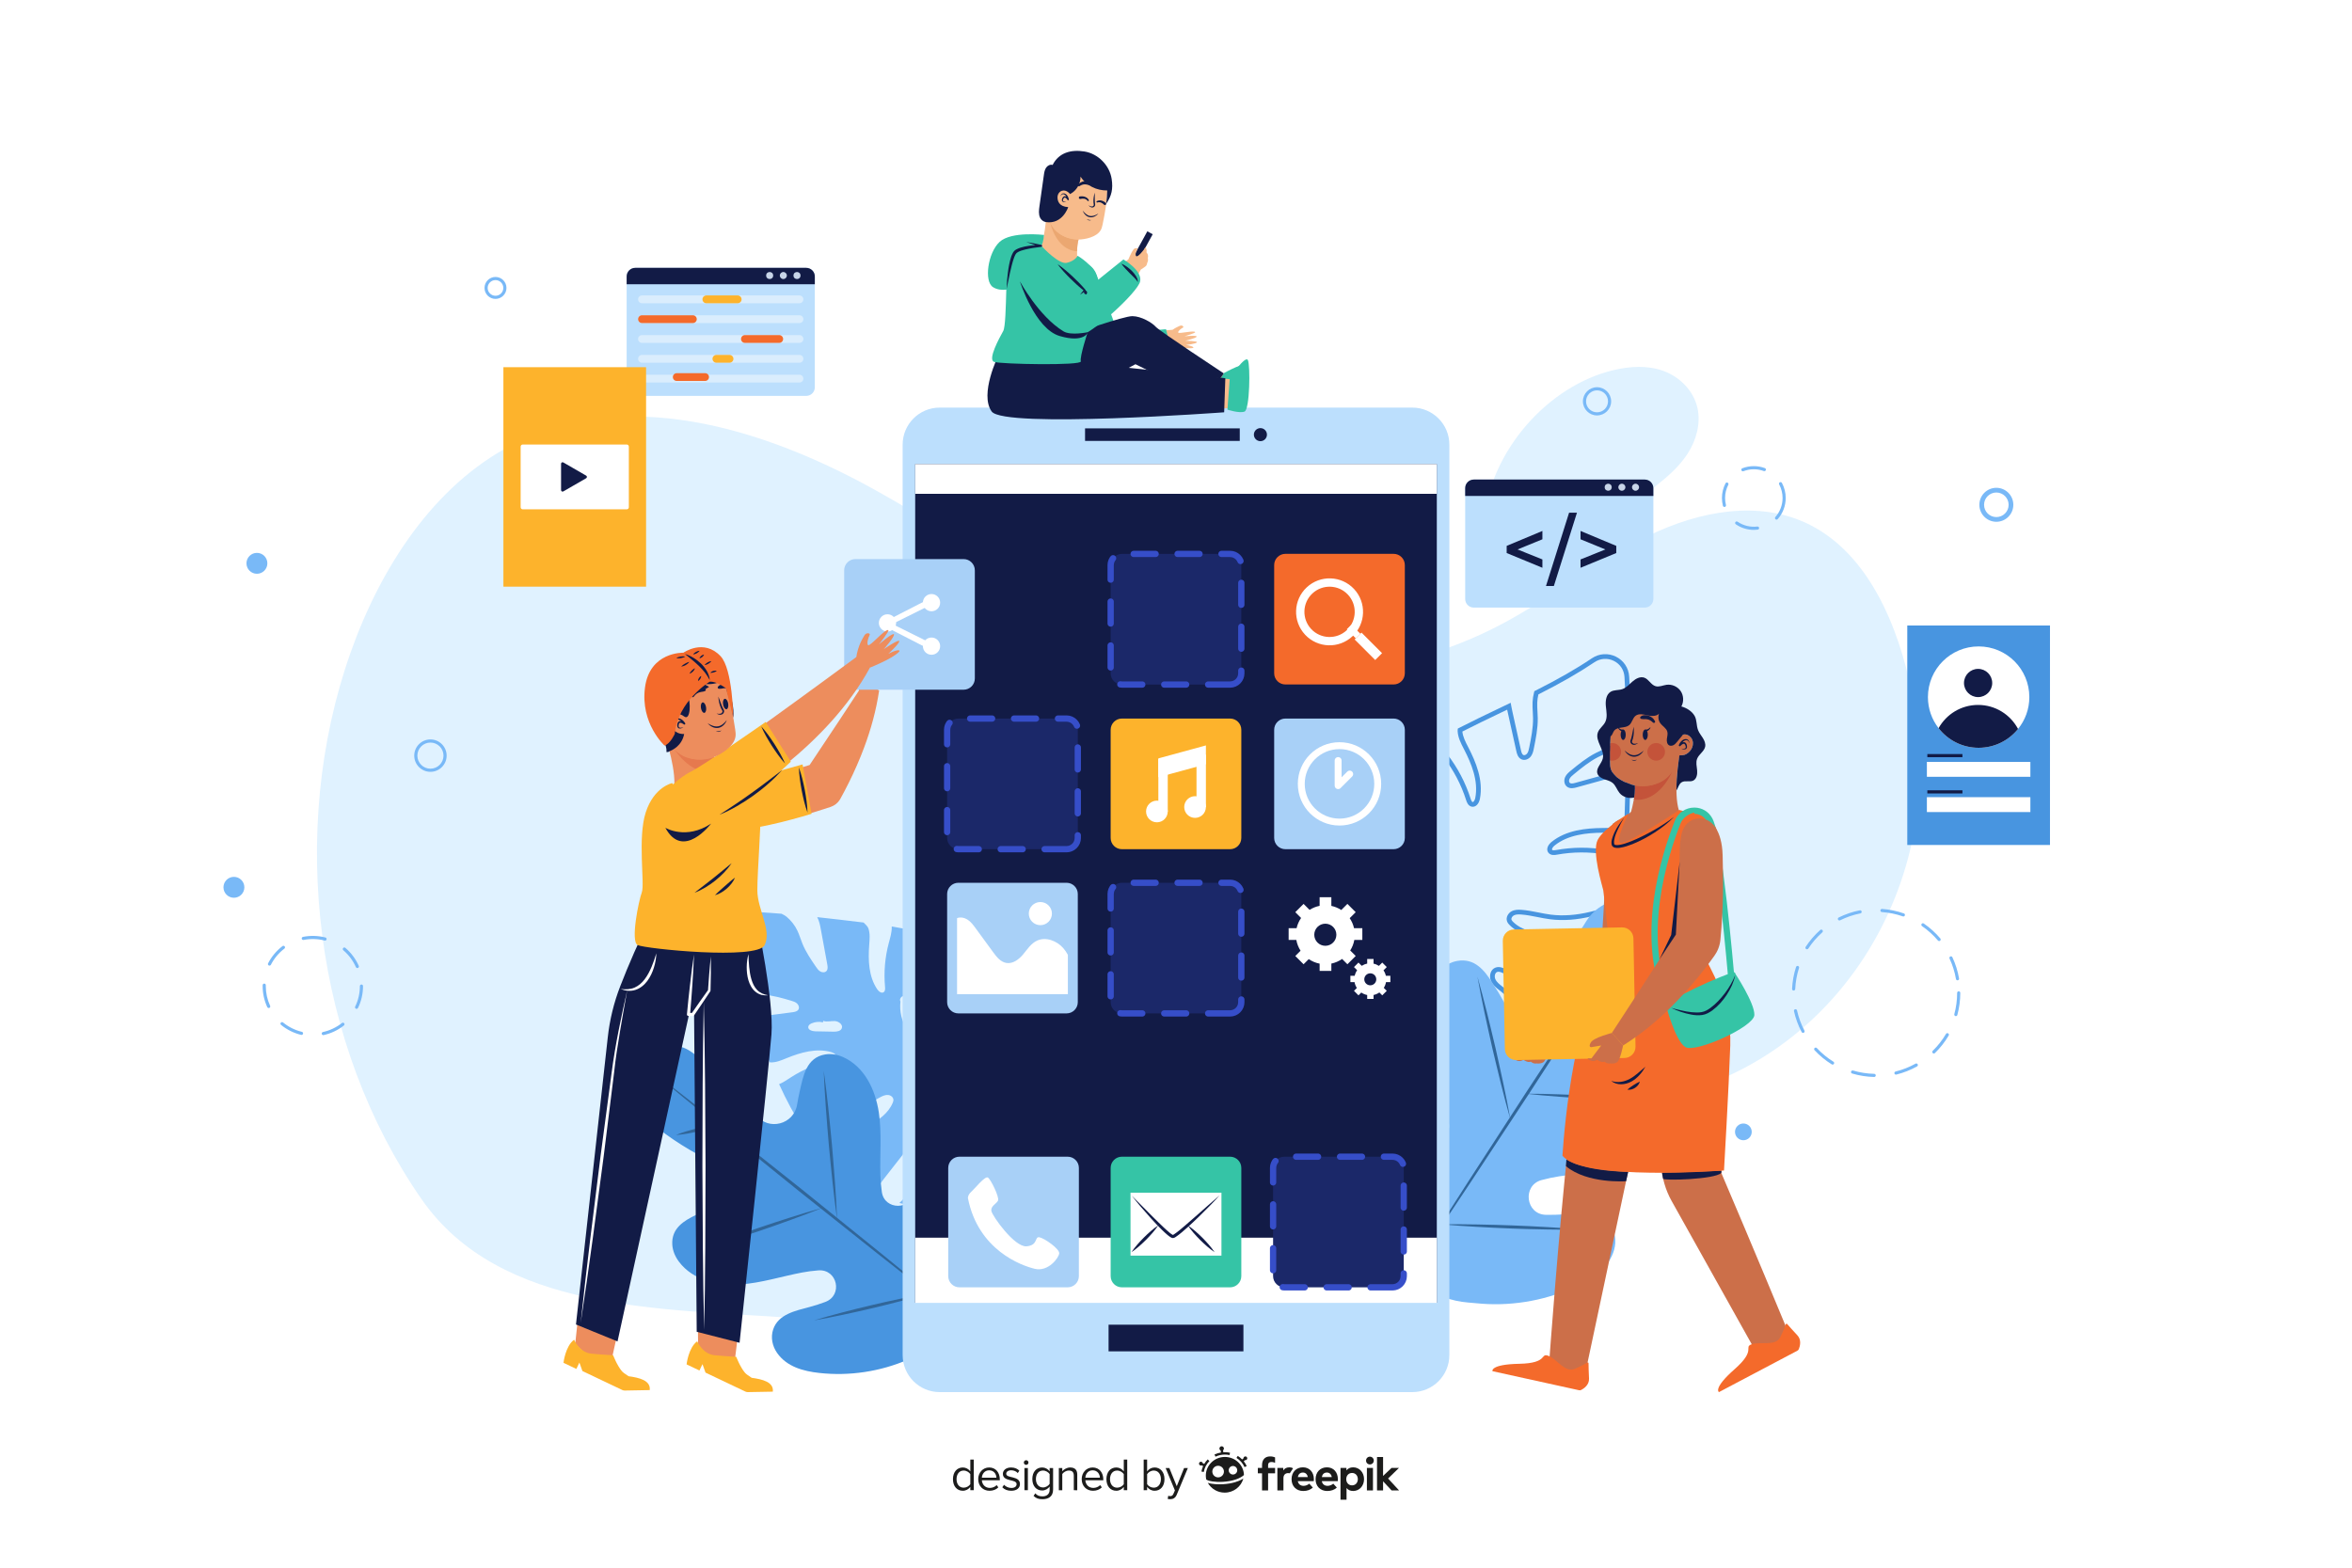 <?xml version="1.0" encoding="utf-8"?>
<!-- Generator: Adobe Illustrator 27.5.0, SVG Export Plug-In . SVG Version: 6.00 Build 0)  -->
<svg version="1.1" xmlns="http://www.w3.org/2000/svg" xmlns:xlink="http://www.w3.org/1999/xlink" x="0px" y="0px"
	 viewBox="0 0 750 500" style="enable-background:new 0 0 750 500;" xml:space="preserve">
<g id="BACKGROUND">
	<rect style="fill:#FFFFFF;" width="750" height="500"/>
</g>
<g id="OBJECTS">
	<g>
		<g>
			<path style="fill:#E0F2FF;" d="M534.814,348.884c51.744-13.194,85.673-67.394,75.613-123.876
				c-0.221-1.239-0.454-2.475-0.699-3.708c-4.331-21.76-13.932-44.458-32.565-53.892c-16.061-8.131-35.275-4.425-51.454,3.429
				c-16.179,7.853-30.539,19.522-46.446,28.001c-28.36,15.118-61.473,19.546-92.382,12.354
				c-39.23-9.129-72.748-35.57-108.499-55.288s-79.212-32.747-115.352-13.876c-24.551,12.819-41.549,38.648-51.273,66.204
				c-20.177,57.183-11.322,125.281,22.655,174.219c25.046,36.075,76.583,34.888,118.191,37.882
				c72.459,5.215,146.04-8.884,212.438-40.705c20.82-9.978,41.048-21.708,62.871-28.745
				C530.251,350.128,532.549,349.462,534.814,348.884z"/>
			<path style="fill:#E0F2FF;" d="M527.905,155.07c3.816-3.001,7.578-6.236,10.27-10.427c2.693-4.191,4.217-9.509,3.12-14.473
				c-1.25-5.656-5.776-10.017-10.871-11.867c-5.095-1.85-10.674-1.494-15.924-0.251c-20.548,4.865-39.305,25.346-41.392,48.503
				c-1.495,16.594,5.097,16.575,16.589,11.326C503.19,171.717,516.034,164.407,527.905,155.07z"/>
		</g>
	</g>
	<g>
		<g>
			<path style="fill:#4895E0;" d="M469.509,335.241c-9.95,0-19.953-3.232-25.386-10.534c-14.673-2.617-26.171-17.611-26.233-34.291
				c-0.008-2.15,0.165-4.333,0.527-6.672l0.232-1.495l1.05,1.09c0.48,0.499,0.983,0.912,1.496,1.229
				c1.873,1.156,4.146,1.655,6.345,2.139c0.447,0.099,0.895,0.196,1.338,0.3c3.244,0.757,6.426,1.829,9.459,3.187l0.18,0.081
				c1.023,0.459,2.09,0.938,3.099,0.872c0.545-0.032,1.121-0.311,1.467-0.708c0.157-0.182,0.34-0.475,0.311-0.835
				c-0.056-0.708-0.83-1.303-1.659-1.841l-14.387-9.329c-1.696-1.1-3.62-2.347-5.689-2.627l-1.229-0.131l0.331-0.901
				c2.549-6.948,6.851-13.844,12.44-19.941l0.941-1.026l0.34,1.351c0.404,1.609,2.025,2.909,3.593,4.166
				c0.392,0.314,0.779,0.625,1.146,0.938c2.509,2.142,4.301,4.938,6.035,7.642c0.452,0.706,0.905,1.412,1.369,2.105
				c1.923,2.869,4.623,6.321,8.477,7.558c0.3,0.095,0.617,0.178,0.871,0.137c0.522-0.085,0.871-0.748,0.869-1.314
				c-0.002-0.742-0.4-1.481-0.83-2.17c-0.93-1.484-2.072-2.885-3.178-4.238c-0.854-1.048-1.738-2.131-2.536-3.265
				c-2.363-3.356-4.164-7.433-5.352-12.113l-0.196-0.786c-0.422-1.717-0.859-3.492-1.846-4.878
				c-0.296-0.415-0.604-0.769-0.975-1.115l-0.633-0.592l0.677-0.542c4.494-3.593,9.618-7.003,15.665-10.428l0.675-0.382l0.359,0.687
				c0.606,1.16,1.475,2.268,2.316,3.339l0.51,0.653c3.302,4.265,5.807,9.033,7.445,14.171c0.079,0.249,0.318,1.004,0.635,1.071
				c0.061,0.012,0.118,0.011,0.205-0.046c0.268-0.177,0.541-0.704,0.648-1.254c1.08-5.489-1.305-11.091-3.503-15.358l-0.159-0.309
				c-0.909-1.758-1.849-3.576-1.962-5.632c-0.008-0.131,0-0.278,0.016-0.431l0.044-0.402l0.36-0.184
				c4.12-2.111,8.292-4.116,12.559-6.155l3.94-1.887l0.171,0.974c0.104,0.594,0.227,1.186,0.357,1.773l2.74,12.367
				c0.154,0.696,0.356,1.367,0.783,1.555c0.382,0.166,0.915-0.12,1.191-0.485c0.386-0.512,0.53-1.229,0.67-1.922
				c0.617-3.063,1.256-6.229,1.215-9.365c-0.009-0.656-0.047-1.312-0.084-1.967c-0.059-1.013-0.119-2.061-0.072-3.11
				c0.044-1.04,0.209-2.113,0.49-3.19l0.085-0.328l0.303-0.152c7.327-3.696,13.055-6.977,18.027-10.329
				c2.313-1.559,5.183-1.756,7.678-0.527c2.477,1.221,4.057,3.599,4.227,6.36c0.315,5.116,0.488,10.538,0.532,16.577l0.001,0.145
				l-0.054,0.135c-0.299,0.757-0.6,1.483-0.983,2.034c-1.298,1.862-2.99,3.439-4.895,4.558c-0.902,0.531-1.854,0.968-2.772,1.391
				c-0.6,0.275-1.198,0.55-1.784,0.851c-2.796,1.436-5.29,3.483-7.703,5.463c-0.522,0.427-1.112,0.911-1.384,1.493
				c-0.193,0.413-0.198,1.02,0.13,1.279c0.368,0.29,1.054,0.153,1.74-0.037l12.209-3.378c1.464-0.405,2.979-0.824,4.251-1.645
				l1.183-0.763l-0.026,1.407c-0.106,5.577-0.276,11.082-0.456,16.701l-0.017,0.386l-0.151,0.191
				c-0.839,1.057-1.497,1.775-2.181,2.092c-1.869,0.864-3.916,0.887-5.895,0.907l-0.348,0.004c-4.799,0.06-10.864,0.58-15.208,4.106
				c-0.435,0.354-0.772,0.842-0.803,1.161c-0.01,0.102,0.014,0.152,0.055,0.201c0.207,0.247,0.988,0.106,1.245,0.06
				c5.308-0.962,10.694-0.984,16.008-0.067l0.787,0.14c1.721,0.307,3.498,0.622,5.134,0.407l0.916-0.123l-0.068,0.922
				c-0.527,7.111-1.417,13.297-2.72,18.912l-0.198,0.855l-0.815-0.33c-0.492-0.2-1.07-0.345-1.72-0.429
				c-1.688-0.224-3.461,0.224-5.177,0.655l-0.784,0.195c-4.695,1.145-9.138,1.462-13.209,0.951
				c-1.373-0.173-2.742-0.446-4.066-0.709c-1.717-0.342-3.491-0.695-5.242-0.82c-0.806-0.058-1.645-0.064-2.305,0.283
				c-0.501,0.265-0.924,0.883-0.755,1.383c0.084,0.248,0.305,0.485,0.53,0.705c2.898,2.825,7.214,3.593,10.649,3.945
				c0.83,0.085,1.665,0.154,2.501,0.223c3.201,0.264,6.512,0.537,9.58,1.749c0.444,0.175,0.896,0.369,1.353,0.566
				c1.809,0.778,3.679,1.577,5.267,1.245l1.368-0.29l-0.516,1.3c-2.941,7.411-7.22,14.115-12.375,19.387l-0.56,0.572l-0.535-0.596
				c-1.22-1.36-2.957-2.327-4.489-3.18l-14.985-8.334c-0.863-0.479-1.753-0.886-2.406-0.603c-0.331,0.143-0.503,0.441-0.59,0.666
				c-0.189,0.491-0.165,1.13,0.063,1.627c0.423,0.93,1.339,1.642,2.226,2.331l0.152,0.118c2.621,2.042,5.06,4.351,7.249,6.861
				c0.301,0.346,0.599,0.696,0.897,1.047c1.456,1.713,2.962,3.484,4.859,4.596l0.1,0.055l1.134,0.596l-1.004,0.734
				c-2.45,1.589-4.989,2.889-7.546,3.865C480.275,334.292,474.899,335.241,469.509,335.241z M419.705,285.358
				c-0.218,1.745-0.322,3.409-0.315,5.052c0.06,16.085,11.165,30.523,25.282,32.869l0.305,0.051l0.181,0.251
				c7.86,10.905,26.471,12.406,39.206,7.545c2.112-0.807,4.214-1.844,6.261-3.091c-1.715-1.209-3.083-2.818-4.412-4.382
				c-0.294-0.347-0.588-0.692-0.885-1.032c-2.126-2.439-4.494-4.681-7.04-6.664l-0.151-0.118c-0.981-0.763-2.094-1.627-2.67-2.893
				c-0.397-0.87-0.434-1.912-0.098-2.787c0.268-0.697,0.764-1.232,1.396-1.505c1.424-0.616,2.924,0.221,3.73,0.67l14.984,8.334
				c1.424,0.792,3.013,1.676,4.315,2.911c4.522-4.771,8.324-10.689,11.064-17.217c-1.629-0.054-3.266-0.759-4.86-1.444
				c-0.443-0.19-0.882-0.38-1.312-0.55c-2.861-1.13-6.059-1.394-9.152-1.648c-0.847-0.069-1.691-0.14-2.53-0.226
				c-3.679-0.378-8.314-1.215-11.544-4.363c-0.343-0.334-0.719-0.749-0.904-1.299c-0.434-1.282,0.41-2.629,1.477-3.19
				c0.996-0.524,2.131-0.524,3.111-0.452c1.844,0.132,3.666,0.494,5.428,0.845c1.298,0.259,2.64,0.525,3.96,0.692
				c3.892,0.489,8.151,0.181,12.666-0.92l0.773-0.193c1.852-0.466,3.767-0.949,5.737-0.688c0.445,0.058,0.866,0.141,1.26,0.248
				c1.135-5.092,1.934-10.672,2.435-17.004c-1.558,0.062-3.145-0.222-4.682-0.495l-0.778-0.138
				c-5.141-0.887-10.348-0.865-15.485,0.065c-0.566,0.103-1.893,0.344-2.662-0.572c-0.308-0.365-0.445-0.818-0.399-1.307
				c0.104-1.093,1.061-1.947,1.352-2.184c4.702-3.818,11.093-4.38,16.135-4.442l0.35-0.004c1.821-0.02,3.704-0.039,5.282-0.769
				c0.436-0.201,1.08-0.971,1.481-1.471c0.165-5.143,0.321-10.186,0.427-15.274c-1.153,0.538-2.372,0.875-3.482,1.182l-12.209,3.378
				c-0.667,0.186-2.056,0.568-3.068-0.229c-0.963-0.758-1.011-2.129-0.561-3.092c0.417-0.892,1.18-1.517,1.792-2.019
				c2.474-2.029,5.03-4.127,7.969-5.637c0.605-0.312,1.224-0.596,1.843-0.88c0.927-0.426,1.802-0.828,2.64-1.32
				c1.719-1.011,3.248-2.437,4.424-4.122c0.271-0.391,0.519-0.971,0.766-1.593c-0.046-5.952-0.219-11.302-0.529-16.35
				c-0.136-2.217-1.404-4.126-3.394-5.106c-2.005-0.989-4.314-0.831-6.176,0.425c-4.956,3.34-10.645,6.607-17.883,10.269
				c-0.205,0.864-0.326,1.722-0.362,2.552c-0.043,0.974,0.013,1.938,0.071,2.958c0.039,0.677,0.078,1.355,0.087,2.033
				c0.043,3.296-0.611,6.542-1.244,9.682c-0.156,0.777-0.352,1.744-0.943,2.529c-0.64,0.849-1.876,1.448-2.994,0.954
				c-1.18-0.521-1.491-1.927-1.642-2.603l-2.74-12.368c-0.064-0.289-0.126-0.579-0.185-0.87l-2.172,1.039
				c-4.116,1.967-8.143,3.902-12.113,5.928c0.146,1.669,0.978,3.277,1.782,4.834l0.161,0.311c2.31,4.483,4.811,10.391,3.642,16.334
				c-0.072,0.367-0.379,1.612-1.295,2.217c-0.411,0.271-0.875,0.359-1.345,0.261c-1.168-0.249-1.576-1.534-1.751-2.084
				c-1.584-4.969-4.008-9.581-7.201-13.707l-0.504-0.645c-0.725-0.924-1.471-1.873-2.085-2.893
				c-5.408,3.096-10.057,6.184-14.167,9.41c0.2,0.229,0.389,0.467,0.568,0.72c1.153,1.619,1.625,3.536,2.081,5.389l0.192,0.775
				c1.145,4.503,2.868,8.412,5.126,11.619c0.768,1.09,1.634,2.152,2.472,3.18c1.135,1.39,2.308,2.826,3.287,4.391
				c0.521,0.836,1.055,1.84,1.059,2.962c0.004,1.205-0.791,2.581-2.127,2.799c-0.565,0.097-1.111-0.043-1.569-0.188
				c-4.296-1.378-7.209-5.08-9.267-8.152c-0.47-0.701-0.928-1.415-1.386-2.13c-1.675-2.612-3.407-5.314-5.747-7.311
				c-0.354-0.303-0.729-0.603-1.109-0.908c-1.399-1.122-2.837-2.274-3.633-3.754c-4.84,5.474-8.623,11.553-11.008,17.691
				c2.136,0.454,4.004,1.665,5.67,2.745l14.387,9.329c0.774,0.502,2.216,1.438,2.339,2.979c0.055,0.685-0.185,1.374-0.675,1.939
				c-0.614,0.707-1.553,1.164-2.509,1.222c-1.372,0.074-2.669-0.492-3.803-1.002l-0.179-0.08c-2.945-1.318-6.036-2.36-9.186-3.095
				c-0.438-0.102-0.879-0.199-1.32-0.296c-2.32-0.51-4.72-1.037-6.811-2.327C420.17,285.698,419.935,285.536,419.705,285.358z"/>
		</g>
		<g>
			<path style="fill:#79B9F7;" d="M334.158,329.727c-0.676-2.382-1.619-4.656-2.765-6.822c-0.037,0.056-0.072,0.114-0.111,0.168
				c-1.426,2.006-3.582,3.338-5.573,4.785c-2.35,1.709-4.535,3.643-6.516,5.769c-0.766,0.822-1.549,1.704-2.608,2.079
				s-2.478,0.004-2.831-1.062c-0.301-0.91,0.262-1.859,0.8-2.653c2.838-4.185,5.675-8.371,8.513-12.556
				c0.955-1.409,1.953-2.856,3.303-3.868c-4.354-5.082-9.921-9.242-15.913-12.256c0.245,2.024-1.204,4.126-2.178,6.069
				c-1.596,3.185-1.946,6.822-2.621,10.321c-0.675,3.498-1.824,7.133-4.526,9.455c-0.278,0.239-0.582,0.467-0.939,0.554
				c-0.794,0.192-1.613-0.408-1.928-1.161c-0.316-0.754-0.243-1.609-0.113-2.415c0.444-2.759,1.488-5.386,2.08-8.118
				c0.816-3.759,0.763-7.671,0.184-11.474c-0.281-1.847-0.684-3.739-0.278-5.563c0.147-0.658,0.341-1.196,0.57-1.642
				c-5.307-1.736-10.805-2.938-16.356-3.847c0.081,1.787-0.498,3.613-0.965,5.375c-1.196,4.512-1.593,9.234-1.169,13.882
				c0.056,0.611,0.072,1.345-0.43,1.696c-0.695,0.486-1.598-0.235-2.073-0.938c-2.733-4.048-2.915-9.274-2.544-14.144
				c0.135-1.777,0.323-3.62-0.279-5.298c-0.194-0.539-0.818-1.175-1.506-1.829c-0.039-0.005-0.079-0.01-0.118-0.015
				c-4.901-0.592-9.789-1.177-14.673-1.703c0.659,1.253,0.927,2.67,1.183,4.063c0.675,3.674,1.35,7.348,2.025,11.022
				c0.133,0.726,0.234,1.574-0.272,2.112c-0.483,0.513-1.343,0.487-1.953,0.134c-0.609-0.353-1.027-0.954-1.424-1.536
				c-1.599-2.344-3.211-4.71-4.28-7.338c-0.56-1.376-0.967-2.814-1.605-4.156c-0.811-1.708-2.014-3.232-3.462-4.444
				c-0.405-0.339-0.984-0.639-1.588-0.941c-4.863-0.395-9.731-0.69-14.614-0.821c-4.718-0.127-7.753,4.921-5.47,9.052
				c2.968,5.371,5.447,11.027,7.732,16.767c0.855,0.306,1.739,0.529,2.638,0.648c1.473,0.195,2.967,0.142,4.448,0.254
				c2.829,0.213,5.576,1.022,8.297,1.826c0.676,0.2,1.376,0.413,1.898,0.885c0.523,0.472,0.811,1.283,0.471,1.9
				c-0.357,0.646-1.195,0.811-1.927,0.906c-3.704,0.483-7.408,0.967-11.112,1.451c-0.537,0.07-1.077,0.132-1.619,0.178
				c0.351,0.934,0.7,1.869,1.049,2.802c1.438,3.848,2.89,7.711,4.439,11.53c0.094,0.019,0.186,0.032,0.271,0.035
				c1.782,0.059,3.478-0.684,5.128-1.358c4.522-1.845,9.553-3.273,14.244-1.912c0.815,0.237,1.778,0.875,1.528,1.686
				c-0.18,0.586-0.885,0.795-1.483,0.929c-4.555,1.02-8.928,2.846-12.856,5.366c-1.239,0.795-2.496,1.676-3.842,2.234
				c2.293,5.041,4.865,9.931,7.917,14.526c0.321-0.287,0.691-0.572,1.165-0.85c1.612-0.946,3.536-1.142,5.381-1.44
				c3.797-0.615,7.537-1.763,10.866-3.692c2.418-1.401,4.599-3.199,7.09-4.468c0.728-0.371,1.52-0.702,2.334-0.632
				c0.814,0.07,1.636,0.665,1.696,1.48c0.027,0.366-0.097,0.725-0.24,1.064c-1.382,3.284-4.49,5.492-7.613,7.206
				c-3.123,1.714-6.478,3.162-9.021,5.657c-1.582,1.552-3.168,3.632-5.228,3.959c4.674,5.112,10.234,9.465,16.397,12.365
				c0.017-0.086,0.03-0.168,0.05-0.258c0.434-1.912,1.675-3.525,2.883-5.07c3.115-3.984,6.229-7.967,9.344-11.951
				c0.591-0.755,1.321-1.582,2.28-1.574c1.123,0.009,1.91,1.246,1.879,2.369c-0.032,1.123-0.632,2.138-1.18,3.12
				c-1.416,2.537-2.588,5.21-3.494,7.971c-0.768,2.338-1.375,4.799-2.848,6.771c-0.364,0.487-0.814,0.939-1.315,1.342
				c1.876,0.464,3.787,0.803,5.736,0.968c13.555,1.148,28.232-7.041,31.636-20.212C334.62,358.219,337.482,341.441,334.158,329.727z
				 M268.425,327.977c-0.37,0.924-1.595,1.071-2.591,1.065c-1.959-0.012-3.917-0.05-5.875-0.114
				c-1.004-0.033-2.358-0.457-2.222-1.452c0.072-0.526,0.577-0.877,1.063-1.09c1.135-0.497,2.436-0.609,3.639-0.313l0.041-0.476
				c1.178,0.423,2.479-0.005,3.728,0.062C267.46,325.726,268.89,326.815,268.425,327.977z M291.99,327.933
				c-0.158,0.601-0.431,1.285-1.032,1.442c-0.686,0.18-1.303-0.444-1.697-1.034c-1.733-2.594-2.488-5.813-2.124-8.91
				c-0.379-0.589,0.079-1.531,0.794-1.732c0.779-0.219,1.603,0.187,2.218,0.713C292.745,320.629,292.861,324.634,291.99,327.933z"/>
			<g>
				<path style="fill:#4895E0;" d="M296.512,361.916c-4.413,2.632-4.306,8.147-4.526,12.905c-0.083,1.802-0.257,3.6-0.521,5.385
					c-0.862,5.841-9.417,5.831-10.263-0.012c-0.264-1.821-0.414-3.611-0.465-5.293c-0.203-6.706,0.487-13.466-0.503-20.101
					c-1.078-7.223-4.572-14.603-11.391-17.649c-1.785-0.798-3.756-1.163-5.686-0.851c-6.045,0.975-7.029,6.952-8.08,11.477
					c-0.347,1.492-0.65,2.997-0.893,4.509c-1.025,6.381-9.158,8.469-13.058,3.37c-5.16-6.745-11.106-12.88-17.749-17.954
					c-2.054-1.569-4.72-3.953-7.304-3.908c-1.982,0.035-12.018,2.574-13.556,11.71c-0.773,4.594,1.133,9.229,4.686,12.242
					c6.386,5.413,13.66,9.915,21.365,13.517c5.775,2.7,5.521,10.993-0.371,13.427c-2.104,0.869-4.184,1.798-6.235,2.785
					c-3.809,1.832-7.88,4.229-7.584,9.46c0.113,1.997,0.933,3.884,2.135,5.482c4.451,5.916,12.352,7.722,19.591,7.232
					c6.694-0.453,13.149-2.574,19.743-3.811c1.608-0.302,3.336-0.533,5.116-0.667c6.074-0.457,7.905,7.932,2.202,10.072
					c-1.636,0.614-3.301,1.149-4.989,1.601c-4.6,1.233-10.011,2.309-11.637,7.184c-0.838,2.513-0.271,5.277,1.244,7.451
					c3.096,4.441,8.375,5.843,13.445,6.406c9.605,1.067,19.481-0.42,28.346-4.268c1.245-0.54,2.479-1.129,3.724-1.682
					c4.553-2.022,8.477-5.231,11.23-9.383l0,0c0.87-1.312,1.859-2.541,2.954-3.671l0,0c3.466-3.578,5.761-8.099,6.761-12.979
					c0.274-1.335,0.584-2.666,0.846-3.997c1.861-9.483,1.2-19.449-1.899-28.602c-1.636-4.833-4.135-9.689-9.136-11.762
					C301.608,360.522,298.787,360.559,296.512,361.916z"/>
				<g>
					<path style="fill:#316699;" d="M304.789,419.333l-12.222-10.108L280.28,399.2l-13.381-10.803
						c-0.067-1.861-0.183-3.717-0.271-5.575l-0.392-5.919c-0.275-3.945-0.633-7.882-0.948-11.823
						c-0.396-3.934-0.742-7.872-1.179-11.802c-0.434-3.93-0.884-7.859-1.444-11.778c0.149,3.956,0.407,7.902,0.681,11.847
						c0.272,3.945,0.634,7.882,0.946,11.823c0.393,3.934,0.743,7.872,1.177,11.802l0.67,5.894c0.243,1.834,0.46,3.67,0.723,5.502
						l-11.261-9.091l-14.786-11.76c0.063-1.755-0.074-3.485-0.281-5.206c-0.267-1.956-0.605-3.903-1.246-5.812
						c-0.141,2.008,0.021,3.978,0.254,5.938c0.219,1.62,0.499,3.233,0.951,4.824l-9.716-7.727
						c-8.3-6.549-16.611-13.084-24.989-19.534c7.589,6.329,15.24,12.58,22.902,18.819c-2.148,0.192-4.246,0.596-6.328,1.07
						c-2.309,0.558-4.601,1.186-6.824,2.112c2.402-0.158,4.735-0.613,7.051-1.138c2.12-0.51,4.224-1.093,6.274-1.901
						c0.479,0.39,0.956,0.782,1.435,1.172l24.677,19.924l6.703,5.332c-1.553,0.431-3.094,0.901-4.642,1.348l-5.092,1.587
						c-3.394,1.06-6.763,2.193-10.131,3.329c-3.361,1.158-6.721,2.316-10.056,3.548c-3.339,1.221-6.672,2.459-9.97,3.8
						c3.431-0.951,6.827-2.005,10.217-3.075c3.394-1.059,6.763-2.193,10.131-3.327c3.361-1.156,6.721-2.315,10.057-3.546
						l5.002-1.851c1.509-0.594,3.026-1.166,4.529-1.776l18.073,14.376l12.462,9.808l3.735,2.9c-1.532,0.248-3.05,0.556-4.576,0.832
						l-4.595,0.942c-3.063,0.631-6.107,1.336-9.151,2.044c-3.039,0.731-6.077,1.462-9.098,2.27
						c-3.023,0.797-6.043,1.609-9.037,2.529c3.089-0.518,6.153-1.143,9.213-1.784c3.063-0.63,6.107-1.336,9.152-2.043
						c3.039-0.73,6.078-1.461,9.099-2.268l4.53-1.214c1.489-0.437,2.986-0.841,4.468-1.305L304.789,419.333z"/>
					<path style="fill:#316699;" d="M299.998,404.414l0.28,5.67c0.13,1.889,0.225,3.779,0.386,5.667
						c0.066-1.893,0.068-3.785,0.104-5.677l-0.001-5.674c-0.014-3.782-0.112-7.562-0.166-11.343c-0.135-3.78-0.222-7.56-0.398-11.34
						c-0.174-3.78-0.364-7.56-0.664-11.341c-0.112,3.781-0.115,7.564-0.102,11.346c0.011,3.783,0.113,7.565,0.165,11.348
						C299.735,396.85,299.825,400.633,299.998,404.414z"/>
				</g>
			</g>
		</g>
		<g>
			<path style="fill:#79B9F7;" d="M513.311,390.477c-3.424-4.414-9.361-3.569-14.524-3.176c-1.956,0.149-3.919,0.199-5.88,0.151
				c-6.417-0.157-7.539-9.39-1.346-11.077c1.93-0.525,3.842-0.925,5.65-1.202c7.21-1.106,14.595-1.256,21.624-3.203
				c7.651-2.12,15.153-6.866,17.537-14.627c0.624-2.032,0.757-4.207,0.166-6.249c-1.852-6.394-8.432-6.664-13.454-7.2
				c-1.656-0.177-3.32-0.305-4.984-0.367c-7.021-0.262-10.35-8.761-5.364-13.645c6.595-6.46,12.428-13.688,17.025-21.528
				c1.421-2.424,3.641-5.616,3.25-8.398c-0.3-2.134-4.368-12.627-14.43-13.078c-5.06-0.227-9.809,2.444-12.59,6.677
				c-4.996,7.607-8.891,16.053-11.758,24.843c-2.149,6.589-11.132,7.413-14.538,1.377c-1.216-2.156-2.494-4.277-3.83-6.36
				c-2.482-3.868-5.607-7.943-11.211-6.932c-2.139,0.386-4.068,1.521-5.633,3.03c-5.795,5.586-6.697,14.351-5.211,22.098
				c1.374,7.163,4.518,13.848,6.726,20.8c0.538,1.695,1.017,3.529,1.397,5.432c1.297,6.493-7.513,9.579-10.577,3.709
				c-0.879-1.684-1.677-3.41-2.388-5.172c-1.939-4.801-3.816-10.496-9.292-11.606c-2.823-0.572-5.73,0.406-7.875,2.329
				c-4.383,3.928-5.196,9.81-5.133,15.356c0.119,10.505,3.031,20.966,8.357,30.022c0.748,1.271,1.546,2.525,2.308,3.796
				c2.784,4.645,6.767,8.455,11.611,10.876l0,0c1.531,0.765,2.988,1.669,4.353,2.702l0,0c4.32,3.267,9.501,5.145,14.9,5.578
				c1.476,0.119,2.954,0.278,4.425,0.383c10.479,0.754,21.146-1.279,30.613-5.835c4.998-2.405,9.908-5.744,11.483-11.415
				C515.49,395.792,515.076,392.753,513.311,390.477z"/>
			<path style="fill:#316699;" d="M518.643,350.201c-3.551-0.286-7.105-0.493-10.66-0.7c-3.556-0.183-7.112-0.364-10.673-0.468
				l-5.341-0.152c-1.47-0.012-2.94-0.04-4.41-0.043l0.482-0.731l18.821-28.98l2.636-4.102c3.176-1.147,6.235-2.535,9.26-3.993
				c3.132-1.542,6.231-3.151,9.198-5.033c-3.311,1.174-6.489,2.621-9.635,4.134c-2.97,1.461-5.907,2.991-8.732,4.75l6.614-10.292
				L525.456,290l-9.663,14.324l-9.575,14.382l-1.324,2.009c0.688-3.845,1.121-7.713,1.477-11.588
				c0.345-4.085,0.616-8.176,0.586-12.294c-0.753,4.049-1.204,8.124-1.581,12.206c-0.334,3.93-0.591,7.867-0.581,11.828
				l-17.589,26.693l-5.703,8.782c-0.301-1.699-0.637-3.389-0.953-5.084l-1.177-5.719c-0.797-3.81-1.676-7.6-2.513-11.401
				c-0.916-3.782-1.783-7.576-2.739-11.349c-0.953-3.774-1.922-7.544-2.998-11.289c0.674,3.838,1.455,7.651,2.252,11.461
				c0.795,3.81,1.677,7.6,2.511,11.401c0.913,3.783,1.784,7.575,2.737,11.349l1.448,5.656c0.464,1.68,0.907,3.366,1.386,5.042
				l-13.072,20.13c-3.773,5.855-7.532,11.719-11.277,17.593c-0.589-1.776-1.215-3.536-1.82-5.305l-2.099-5.801
				c-1.412-3.862-2.902-7.694-4.351-11.541c-1.525-3.818-3.004-7.654-4.567-11.458c-1.561-3.804-3.137-7.603-4.815-11.362
				c1.294,3.908,2.69,7.776,4.101,11.639c1.409,3.863,2.902,7.694,4.35,11.542c1.523,3.819,3.005,7.654,4.566,11.458l2.359,5.699
				c0.75,1.725,1.478,3.459,2.246,5.178c-2.437,3.823-4.874,7.646-7.288,11.484c2.504-3.682,4.985-7.379,7.466-11.076
				c0.012,0.025,0.022,0.051,0.034,0.076c-0.009-0.028-0.019-0.056-0.028-0.084c0.913-1.36,1.832-2.717,2.743-4.079
				c1.834,0.18,3.671,0.298,5.506,0.449l5.557,0.348c3.705,0.229,7.413,0.382,11.121,0.532c3.709,0.126,7.418,0.252,11.129,0.3
				c3.711,0.059,7.423,0.101,11.139,0.034c-3.701-0.345-7.405-0.58-11.111-0.799c-3.705-0.23-7.413-0.382-11.121-0.533
				c-3.709-0.128-7.418-0.253-11.129-0.302l-5.568-0.069c-1.84,0.013-3.679-0.006-5.521,0.036c3.015-4.508,6.019-9.022,9.02-13.54
				l18.475-28.034c1.48,0.16,2.961,0.294,4.442,0.444l5.326,0.431c3.551,0.285,7.105,0.493,10.66,0.698
				c3.556,0.182,7.112,0.363,10.673,0.467c3.56,0.115,7.121,0.212,10.688,0.201C525.745,350.766,522.195,350.475,518.643,350.201z"
				/>
		</g>
	</g>
	<g>
		<g>
			<path style="fill:#BCDFFD;" d="M450.35,444h-150.7c-6.526,0-11.817-5.29-11.817-11.817V141.817
				c0-6.526,5.291-11.817,11.817-11.817h150.7c6.526,0,11.817,5.29,11.817,11.817v290.367C462.167,438.71,456.876,444,450.35,444z"
				/>
			<rect x="291.833" y="148" style="fill:#121B46;" width="166.333" height="267.5"/>
			<g>
				<rect x="346" y="136.625" style="fill:#121B46;" width="49.333" height="4"/>
				<path style="fill:#121B46;" d="M404,138.625c0,1.151-0.933,2.083-2.083,2.083s-2.083-0.933-2.083-2.083s0.933-2.083,2.083-2.083
					S404,137.474,404,138.625z"/>
			</g>
			<rect x="353.5" y="422.5" style="fill:#121B46;" width="43" height="8.5"/>
		</g>
		<g>
			<g>
				<rect x="291.829" y="148" style="fill:#FFFFFF;" width="166.333" height="9.5"/>
				<rect x="291.829" y="394.75" style="fill:#FFFFFF;" width="166.333" height="20.792"/>
			</g>
			<g>
				<g>
					<g>
						<path style="fill:#1B2869;" d="M444.042,410.583h-34.5c-1.979,0-3.583-1.604-3.583-3.583v-34.5
							c0-1.979,1.604-3.583,3.583-3.583h34.5c1.979,0,3.583,1.604,3.583,3.583V407C447.625,408.979,446.021,410.583,444.042,410.583
							z"/>
						
							<path style="fill:none;stroke:#364EC9;stroke-width:2;stroke-linecap:round;stroke-linejoin:round;stroke-miterlimit:10;stroke-dasharray:7;" d="
							M444.042,410.583h-34.5c-1.979,0-3.583-1.604-3.583-3.583v-34.5c0-1.979,1.604-3.583,3.583-3.583h34.5
							c1.979,0,3.583,1.604,3.583,3.583V407C447.625,408.979,446.021,410.583,444.042,410.583z"/>
					</g>
					<g>
						<path style="fill:#A8D0F7;" d="M340.449,410.583h-34.5c-1.979,0-3.583-1.604-3.583-3.583v-34.5
							c0-1.979,1.604-3.583,3.583-3.583h34.5c1.979,0,3.583,1.604,3.583,3.583V407C344.032,408.979,342.428,410.583,340.449,410.583
							z"/>
						<path style="fill:#FFFFFF;" d="M308.635,382.063c0,0,0-1,1.063-1.938s4.375-5.125,5.313-4.563s3.688,6.25,3.25,7.313
							s-2.438,1.75-2.125,3.375s7.375,11.563,11.188,11.25s2.5-3.188,4.125-2.875s6.438,3.688,6.313,5.125s-3.5,5.938-7.75,4.938
							S311.885,398.75,308.635,382.063z"/>
					</g>
					<g>
						<g>
							<path style="fill:#35C4A6;" d="M392.245,410.583h-34.5c-1.979,0-3.583-1.604-3.583-3.583v-34.5
								c0-1.979,1.604-3.583,3.583-3.583h34.5c1.979,0,3.583,1.604,3.583,3.583V407
								C395.829,408.979,394.224,410.583,392.245,410.583z"/>
							<rect x="360.495" y="380.404" style="fill:#FFFFFF;" width="29" height="20.067"/>
						</g>
						<g>
							<g>
								<path style="fill:#121B46;" d="M360.917,381.375l6.779,6.81c1.145,1.116,2.263,2.257,3.429,3.339
									c0.582,0.54,1.162,1.083,1.764,1.577c0.298,0.243,0.61,0.49,0.903,0.659c0.078,0.053,0.137,0.072,0.194,0.098
									c0.041,0.023,0.041,0.012,0.027,0.01c-0.01,0.003-0.016,0.016-0.004,0.001c-0.007,0.005,0.073-0.03,0.143-0.068
									c0.065-0.027,0.148-0.088,0.223-0.132c1.261-0.832,2.484-1.919,3.69-2.944l3.615-3.149l3.599-3.18l3.638-3.146
									c-2.157,2.377-4.415,4.654-6.715,6.891c-1.14,1.129-2.324,2.212-3.512,3.296c-1.215,1.066-2.383,2.132-3.786,3.081
									c-0.098,0.057-0.177,0.115-0.296,0.17c-0.109,0.053-0.206,0.113-0.411,0.158c-0.145,0.058-0.469-0.011-0.558-0.059
									c-0.127-0.053-0.254-0.111-0.342-0.171c-0.398-0.238-0.711-0.497-1.031-0.761c-0.628-0.531-1.221-1.081-1.796-1.648
									c-1.142-1.139-2.26-2.293-3.329-3.492C364.986,386.336,362.894,383.904,360.917,381.375z"/>
							</g>
							<g>
								<path style="fill:#121B46;" d="M360.792,399.375c1.148-1.706,2.513-3.196,3.928-4.635c1.437-1.417,2.927-2.781,4.635-3.928
									c-1.147,1.707-2.511,3.197-3.928,4.635C363.987,396.862,362.498,398.227,360.792,399.375z"/>
							</g>
							<g>
								<path style="fill:#121B46;" d="M387.313,399.375c-1.706-1.148-3.196-2.513-4.635-3.928
									c-1.417-1.437-2.781-2.927-3.928-4.635c1.707,1.147,3.197,2.511,4.635,3.928C384.8,396.179,386.164,397.669,387.313,399.375
									z"/>
							</g>
						</g>
					</g>
				</g>
				<g>
					<g>
						<path style="fill:#1B2869;" d="M392.245,323.217h-34.5c-1.979,0-3.583-1.604-3.583-3.583v-34.5
							c0-1.979,1.604-3.583,3.583-3.583h34.5c1.979,0,3.583,1.604,3.583,3.583v34.5
							C395.829,321.613,394.224,323.217,392.245,323.217z"/>
						
							<path style="fill:none;stroke:#364EC9;stroke-width:2;stroke-linecap:round;stroke-linejoin:round;stroke-miterlimit:10;stroke-dasharray:7;" d="
							M392.245,323.217h-34.5c-1.979,0-3.583-1.604-3.583-3.583v-34.5c0-1.979,1.604-3.583,3.583-3.583h34.5
							c1.979,0,3.583,1.604,3.583,3.583v34.5C395.829,321.613,394.224,323.217,392.245,323.217z"/>
					</g>
					<g>
						<path style="fill:#A8D0F7;" d="M340.103,323.217h-34.5c-1.979,0-3.583-1.604-3.583-3.583v-34.5
							c0-1.979,1.604-3.583,3.583-3.583h34.5c1.979,0,3.583,1.604,3.583,3.583v34.5
							C343.686,321.613,342.082,323.217,340.103,323.217z"/>
						<g>
							<path style="fill:#FFFFFF;" d="M340.52,317.071v-12.536c-0.416-0.762-0.893-1.489-1.474-2.152
								c-2.023-2.313-5.556-3.688-8.375-2.368c-1.906,0.892-3.07,2.756-4.399,4.35c-1.329,1.594-3.247,3.096-5.337,2.763
								c-1.835-0.292-3.101-1.881-4.176-3.349c-1.891-2.584-3.782-5.168-5.673-7.753c-0.75-1.024-1.526-2.074-2.617-2.755
								c-0.965-0.603-2.244-0.852-3.283-0.431v24.232H340.52z"/>
							<circle style="fill:#FFFFFF;" cx="331.749" cy="291.384" r="3.688"/>
						</g>
					</g>
					<g>
						<path style="fill:#FFFFFF;" d="M434.418,299.784v-3.739h-2.643c-0.264-1.164-0.738-2.249-1.39-3.204l1.913-1.913l-2.644-2.643
							l-1.949,1.949c-0.953-0.616-2.02-1.068-3.168-1.307v-2.762h-3.739v2.743c-1.162,0.228-2.243,0.673-3.208,1.286l-1.909-1.909
							l-2.644,2.643l1.852,1.852c-0.674,0.971-1.166,2.076-1.435,3.266h-2.536v3.739h2.451c0.222,1.248,0.688,2.41,1.351,3.435
							l-1.682,1.682l2.644,2.644l1.646-1.646c1.029,0.702,2.205,1.202,3.471,1.45v2.315h3.739v-2.335
							c1.252-0.26,2.411-0.772,3.426-1.477l1.691,1.692l2.644-2.644l-1.749-1.749c0.641-1.009,1.093-2.147,1.31-3.369H434.418z
							 M422.615,301.654c-1.947,0-3.525-1.578-3.525-3.525c0-1.947,1.578-3.525,3.525-3.525c1.947,0,3.525,1.578,3.525,3.525
							C426.14,300.076,424.562,301.654,422.615,301.654z"/>
						<path style="fill:#FFFFFF;" d="M443.356,313.242v-2.028h-1.434c-0.143-0.632-0.4-1.22-0.754-1.739l1.038-1.038l-1.434-1.434
							l-1.058,1.058c-0.517-0.334-1.096-0.58-1.719-0.709v-1.499h-2.028v1.488c-0.63,0.123-1.217,0.365-1.741,0.698l-1.036-1.036
							l-1.434,1.434l1.005,1.005c-0.365,0.527-0.632,1.126-0.779,1.772h-1.376v2.028h1.33c0.121,0.677,0.373,1.307,0.733,1.864
							l-0.913,0.913l1.434,1.434l0.893-0.893c0.558,0.381,1.196,0.652,1.884,0.787v1.256h2.028v-1.267
							c0.679-0.141,1.308-0.419,1.859-0.801l0.918,0.918l1.434-1.434l-0.949-0.949c0.348-0.548,0.593-1.165,0.711-1.828H443.356z
							 M436.952,314.256c-1.056,0-1.913-0.856-1.913-1.913c0-1.056,0.856-1.913,1.913-1.913c1.056,0,1.913,0.856,1.913,1.913
							C438.865,313.4,438.008,314.256,436.952,314.256z"/>
					</g>
					<g>
						<path style="fill:#1B2869;" d="M392.245,218.333h-34.5c-1.979,0-3.583-1.604-3.583-3.583v-34.5
							c0-1.979,1.604-3.583,3.583-3.583h34.5c1.979,0,3.583,1.604,3.583,3.583v34.5
							C395.829,216.729,394.224,218.333,392.245,218.333z"/>
						
							<path style="fill:none;stroke:#364EC9;stroke-width:2;stroke-linecap:round;stroke-linejoin:round;stroke-miterlimit:10;stroke-dasharray:7;" d="
							M392.245,218.333h-34.5c-1.979,0-3.583-1.604-3.583-3.583v-34.5c0-1.979,1.604-3.583,3.583-3.583h34.5
							c1.979,0,3.583,1.604,3.583,3.583v34.5C395.829,216.729,394.224,218.333,392.245,218.333z"/>
					</g>
					<g>
						<path style="fill:#F46A2B;" d="M444.387,218.307h-34.5c-1.979,0-3.583-1.604-3.583-3.583v-34.5
							c0-1.979,1.604-3.583,3.583-3.583h34.5c1.979,0,3.583,1.604,3.583,3.583v34.5
							C447.971,216.703,446.366,218.307,444.387,218.307z"/>
						<g>
							
								<ellipse transform="matrix(0.731 -0.682 0.682 0.731 -18.896 341.856)" style="fill:none;stroke:#FFFFFF;stroke-width:2.656;stroke-miterlimit:10;" cx="424.011" cy="194.887" rx="9.352" ry="9.352"/>
							<g>
								
									<line style="fill:none;stroke:#FFFFFF;stroke-width:2.059;stroke-miterlimit:10;" x1="433.055" y1="202.852" x2="430.181" y2="199.978"/>
								
									<line style="fill:none;stroke:#FFFFFF;stroke-width:3.088;stroke-miterlimit:10;" x1="439.616" y1="209.414" x2="433.055" y2="202.852"/>
							</g>
						</g>
					</g>
					<g>
						<path style="fill:#FDB32C;" d="M392.245,270.841h-34.5c-1.979,0-3.583-1.604-3.583-3.583v-34.5
							c0-1.979,1.604-3.583,3.583-3.583h34.5c1.979,0,3.583,1.604,3.583,3.583v34.5
							C395.829,269.237,394.224,270.841,392.245,270.841z"/>
						<g>
							<rect x="369.371" y="242.103" style="fill:#FFFFFF;" width="3" height="16.75"/>
							<polygon style="fill:#FFFFFF;" points="369.374,247.88 369.374,241.88 384.538,237.745 384.538,243.745 							"/>
							<path style="fill:#FFFFFF;" d="M372.369,258.812c0,1.91-1.548,3.458-3.458,3.458s-3.458-1.548-3.458-3.458
								s1.548-3.458,3.458-3.458S372.369,256.902,372.369,258.812z"/>
							<rect x="381.538" y="240.687" style="fill:#FFFFFF;" width="3" height="16.75"/>
							<path style="fill:#FFFFFF;" d="M384.536,257.395c0,1.91-1.548,3.458-3.458,3.458s-3.458-1.548-3.458-3.458
								s1.548-3.458,3.458-3.458S384.536,255.485,384.536,257.395z"/>
						</g>
					</g>
					<g>
						<path style="fill:#1B2869;" d="M340.103,270.841h-34.5c-1.979,0-3.583-1.604-3.583-3.583v-34.5
							c0-1.979,1.604-3.583,3.583-3.583h34.5c1.979,0,3.583,1.604,3.583,3.583v34.5
							C343.686,269.237,342.082,270.841,340.103,270.841z"/>
						
							<path style="fill:none;stroke:#364EC9;stroke-width:2;stroke-linecap:round;stroke-linejoin:round;stroke-miterlimit:10;stroke-dasharray:7;" d="
							M340.103,270.841h-34.5c-1.979,0-3.583-1.604-3.583-3.583v-34.5c0-1.979,1.604-3.583,3.583-3.583h34.5
							c1.979,0,3.583,1.604,3.583,3.583v34.5C343.686,269.237,342.082,270.841,340.103,270.841z"/>
					</g>
					<g>
						<path style="fill:#A8D0F7;" d="M444.387,270.841h-34.5c-1.979,0-3.583-1.604-3.583-3.583v-34.5
							c0-1.979,1.604-3.583,3.583-3.583h34.5c1.979,0,3.583,1.604,3.583,3.583v34.5
							C447.971,269.237,446.366,270.841,444.387,270.841z"/>
						<g>
							
								<circle style="fill:none;stroke:#FFFFFF;stroke-width:2.203;stroke-linecap:round;stroke-linejoin:round;stroke-miterlimit:10;" cx="427.137" cy="250.008" r="12.188"/>
							
								<polyline style="fill:none;stroke:#FFFFFF;stroke-width:2.203;stroke-linecap:round;stroke-linejoin:round;stroke-miterlimit:10;" points="
								426.7,242.57 426.7,250.57 430.387,246.883 							"/>
						</g>
					</g>
				</g>
			</g>
		</g>
	</g>
	<g>
		<g>
			<g>
				<g>
					<g>
						<path style="fill:#CC6F49;" d="M569.342,422.767c-0.85-2.05-10.46-25.25-20.46-48.68c0.076-1.384,0.15-2.762,0.224-4.132
							c-6.52,0.121-13.024,0.104-19.475-0.615l0.108,2.189c0.2,4.043,1.331,7.986,3.307,11.52l13.847,24.768l11.76,21.03
							l9.053,0.683l1.697-6.613c0,0-0.02-0.04-0.05-0.13C569.352,422.787,569.342,422.757,569.342,422.767z"/>
					</g>
					<path style="fill:#121B46;" d="M529.985,374.03c0,0,0.167,1.25,0.333,1.917c0.167,0.667,16.562,0.225,18.562-1.858l0.047-0.706
						C548.927,373.383,534.61,374.03,529.985,374.03z"/>
				</g>
				<path style="fill:#F46A2B;" d="M569.44,422.367c0.064-0.197,0.312-0.242,0.448-0.086c0.589,0.677,1.922,2.194,3.262,3.613
					c1.414,1.497,0.786,3.576,0.456,4.392c-0.092,0.226-0.258,0.402-0.473,0.515L548.138,444c0,0-2.03-1.125,5.012-7.332
					c7.043-6.207,2.733-6.933,5.41-7.919c2.676-0.986,7.613,0.757,9.122-2.258C568.721,424.414,569.227,423.028,569.44,422.367z"/>
			</g>
			<g>
				<g>
					<g>
						<path style="fill:#CC6F49;" d="M512.812,366.324c-4.219-0.985-8.405-2.092-12.529-3.435c-3.4,31.4-6.261,71.352-6.261,71.352
							l5.267,5.04l6.833-4.167l14.108-66.455C517.741,367.935,515.264,367.167,512.812,366.324z"/>
					</g>
					<path style="fill:#121B46;" d="M499.485,369.78c0,0,4.208,3.542,19.708,4l-0.667,2.958c0,0-12.333,0.917-19.167-4.792
						L499.485,369.78z"/>
				</g>
				<path style="fill:#F46A2B;" d="M506.151,434.579c0.176-0.109,0.395,0.017,0.397,0.223c0.012,0.897,0.049,2.916,0.155,4.865
					c0.112,2.056-1.71,3.237-2.49,3.647c-0.216,0.113-0.456,0.14-0.694,0.088l-27.605-6.076c0,0-0.823-2.17,8.563-2.358
					c9.386-0.188,6.566-3.526,9.246-2.549c2.68,0.977,5.321,5.497,8.421,4.171C504.28,435.677,505.561,434.946,506.151,434.579z"/>
			</g>
		</g>
		<g>
			<g>
				<path style="fill:#CC6F49;" d="M525.832,273.767c-0.01-0.39-0.02-0.77-0.03-1.13c-0.11-3.94-1-6.67-2.17-8.56
					c-2.99-4.81-9.57-3.72-10.87,1.72c-0.39,1.62-0.64,3.68-0.65,6.29c-0.01,5.3-0.53,15.15-1.21,25.78
					c-9.74,15.31-19.89,30.77-20.42,31.58v0.01c-0.02,0.01-0.02,0.02-0.02,0.02l3.61,3.93l0.02,0.02
					c5.56-3.47,10.62-7.65,15.19-12.16c5.282-5.212,9.91-10.87,13.89-16.415c1.076-1.499,1.745-3.252,1.924-5.089
					C526.145,288.996,525.989,279.61,525.832,273.767z"/>
				<path style="fill:#CC6F49;" d="M487.091,333.447l-3.156,4.156l-1.219-0.094c0,0,1.219,1.656,3.063,0.5
					c0,0,1.438,1.063,2.344,0.594c0,0,0.906,0.813,1.875,0.563c0,0,1.219,0.25,2.187-0.406c0.969-0.656,1.888-5.352,1.888-5.352
					l-3.59-3.96c0,0-5.798,1.469-6.704,3.031c-0.906,1.563,0.147,1.503,0.147,1.503L487.091,333.447z"/>
			</g>
			<g>
				<g>
					<path style="fill:#CC6F49;" d="M513.434,270.316c3.829-0.359,7.705-0.453,11.501-0.812c6.658-0.63,13.316-1.301,19.907-2.451
						c0.741-0.129,1.475-0.282,2.213-0.422c-0.397-2.499-1.428-4.136-2.56-5.2c-1.328-1.248-3.113-1.897-4.934-1.961
						c-1.692-0.059-3.055-0.422-4.164-0.931c-1.823-5.697-0.045-16.438,0.188-17.807c0.011-0.049,0.016-0.093,0.027-0.143
						l-14.743,8.29c0.248,0.413,0.385,0.974,0.446,1.623v0.006c0.132,1.315-0.055,2.987-0.319,4.511
						c-0.3,1.711-0.698,3.222-0.868,3.835c-1.37,1.66-3.24,2.399-5.85,3.871C513.808,265.114,513.519,267.671,513.434,270.316z"/>
					<path style="fill:#C4533A;" d="M520.995,255.02c8.015,1.012,12.075-8.56,12.224-8.917c-1.48,2.349-3.625,3.537-5.721,4.104
						c-2.58,0.704-5.083,0.468-6.134,0.314c-0.017-0.006-0.033-0.006-0.049-0.011C521.446,251.824,521.259,253.496,520.995,255.02z"
						/>
				</g>
				<g>
					<path style="fill:#F46A2B;" d="M542.872,303.822c-2-4.25,4.5-31.125,4.75-36.625s-4.5-8.125-7.25-8.125s-4.875-0.75-4.875-0.75
						s-16.875,11.25-18.75,10.5s2.625-9.375,2.625-9.375s-7.875,4.625-9.875,8.375s1.5,14.875,1.75,16.125s2.25,21,2.25,21
						c-11.315,18.145-14.483,51.831-15.267,63.645c6.559,8.188,51.517,4.73,51.517,4.73s1.5-25.75,2-39.875
						S544.872,308.072,542.872,303.822z"/>
					<g>
						<g>
							<path style="fill:#121B46;" d="M517.902,260.78c-0.669,1.146-1.329,2.293-1.877,3.489c-0.559,1.178-1.097,2.401-1.287,3.638
								c-0.061,0.307-0.059,0.611-0.049,0.898c0.025,0.132,0.031,0.294,0.057,0.401c0.027,0.075,0.061,0.124,0.123,0.173
								c0.288,0.215,1.005,0.175,1.588,0.074c1.235-0.213,2.477-0.65,3.683-1.133c2.427-0.964,4.77-2.168,7.067-3.448
								c1.148-0.642,2.273-1.328,3.37-2.058c1.117-0.703,2.183-1.481,3.241-2.284c-1.834,1.929-3.98,3.546-6.213,5
								c-2.238,1.455-4.608,2.705-7.096,3.718c-1.256,0.479-2.529,0.932-3.913,1.138c-0.348,0.044-0.7,0.082-1.078,0.055
								c-0.369-0.029-0.783-0.062-1.191-0.378c-0.198-0.16-0.348-0.394-0.41-0.641c-0.044-0.214-0.046-0.388-0.062-0.583
								c0.01-0.369,0.04-0.736,0.13-1.073C514.694,265.063,516.257,262.857,517.902,260.78z"/>
						</g>
						<g>
							<path style="fill:#121B46;" d="M513.81,344.743c1.027,0.374,2.065,0.436,3.067,0.299c0.999-0.147,1.969-0.471,2.847-0.957
								c1.798-0.96,3.28-2.487,4.967-3.866c-0.534,0.951-1.16,1.84-1.899,2.654c-0.733,0.817-1.601,1.542-2.591,2.09
								c-1.006,0.535-2.132,0.859-3.274,0.855C515.797,345.826,514.628,345.483,513.81,344.743z"/>
						</g>
						<g>
							<path style="fill:#121B46;" d="M518.926,347.531c0.658-0.599,1.282-0.989,1.912-1.413c0.644-0.402,1.254-0.811,2.073-1.164
								c-0.216,0.874-0.827,1.534-1.53,2.003C520.663,347.405,519.811,347.69,518.926,347.531z"/>
						</g>
					</g>
				</g>
			</g>
			<g>
				<g>
					<g>
						<path style="fill:#35C4A6;" d="M531.218,320.591c0,0,2.973,11.438,6.218,13.376c3.244,1.938,21.826-6.424,21.99-10.222
							c0.164-3.798-6.27-13.489-6.27-13.489L531.218,320.591z"/>
						<path style="fill:#35C4A6;" d="M530.493,320.515c0,0,10.832-6.471,22.187-10.429c0.389-0.136,0.761,0.244,0.624,0.633
							c-0.904,2.578-3.787,9.663-8.897,12.15C540.247,324.894,530.493,320.515,530.493,320.515z"/>
					</g>
				</g>
				<g>
					<path style="fill:#35C4A6;" d="M531.388,320.631c-10.222-21.251-1.522-48.248,2.692-58.869c1.013-2.55,3.439-4.19,6.192-4.19
						c0.015,0,0.029,0,0.043,0l0.683,1.526c-1.954-0.021-4.348,1.611-5.059,3.403c-4.118,10.376-12.629,36.727-2.749,57.264
						L531.388,320.631z"/>
				</g>
				<g>
					<path style="fill:#121B46;" d="M532.902,321.447c1.083,0.299,2.159,0.6,3.252,0.824c1.083,0.251,2.175,0.458,3.268,0.567
						c1.089,0.095,2.188,0.161,3.209-0.035c0.994-0.165,1.935-0.711,2.802-1.345c1.743-1.279,3.245-2.921,4.585-4.665
						c1.332-1.759,2.456-3.681,3.301-5.762c-0.212,1.106-0.602,2.173-1.035,3.221c-0.459,1.038-1.029,2.022-1.637,2.983
						c-1.237,1.909-2.771,3.639-4.628,5.032c-0.942,0.661-1.992,1.287-3.228,1.466c-1.193,0.164-2.355,0.073-3.478-0.137
						C537.066,323.182,534.923,322.435,532.902,321.447z"/>
				</g>
			</g>
			<g>
				<g>
					<path style="fill:#35C4A6;" d="M551.001,311.158c-1.292-14.936-4.343-44.403-6.648-49.014l-0.085-0.166
						c-0.782-1.495-2.265-2.396-3.964-2.407l0.012-2c2.453,0.015,4.594,1.317,5.727,3.484l0.097,0.189
						c3.053,6.106,6.701,47.963,6.854,49.742L551.001,311.158z"/>
				</g>
				<g>
					<path style="fill:#FDB32C;" d="M518.012,337.443l-34.494,0.661c-1.979,0.038-3.613-1.535-3.651-3.514l-0.661-34.494
						c-0.038-1.979,1.535-3.613,3.514-3.651l34.494-0.661c1.979-0.038,3.614,1.535,3.651,3.514l0.661,34.494
						C521.564,335.771,519.99,337.405,518.012,337.443z"/>
					<g>
						<g>
							<path style="fill:#CC6F49;" d="M549.332,273.767c-0.01-0.39-0.02-0.77-0.03-1.13c-0.11-3.94-1-6.67-2.17-8.56
								c-2.99-4.81-9.57-3.72-10.87,1.72c-0.39,1.62-0.64,3.68-0.65,6.29c-0.01,5.3-0.53,15.15-1.21,25.78
								c-9.74,15.31-19.89,30.77-20.42,31.58v0.01c-0.02,0.01-0.02,0.02-0.02,0.02l3.61,3.93l0.02,0.02
								c5.56-3.47,10.62-7.65,15.19-12.16c5.282-5.212,9.91-10.87,13.89-16.415c1.076-1.499,1.745-3.252,1.924-5.089
								C549.645,288.996,549.489,279.61,549.332,273.767z"/>
							<path style="fill:#CC6F49;" d="M510.591,333.447l-3.156,4.156l-1.219-0.094c0,0,1.219,1.656,3.063,0.5
								c0,0,1.438,1.063,2.344,0.594c0,0,0.906,0.813,1.875,0.563c0,0,1.219,0.25,2.188-0.406c0.969-0.656,1.888-5.352,1.888-5.352
								l-3.59-3.96c0,0-5.798,1.469-6.704,3.031c-0.906,1.563,0.147,1.503,0.147,1.503L510.591,333.447z"/>
						</g>
						<polygon style="fill:#121B46;" points="529.152,306.009 534.402,298.072 535.61,274.822 532.902,298.197 						"/>
					</g>
				</g>
			</g>
		</g>
		<g>
			<g>
				<path style="fill:#CC6F49;" d="M539.702,236.15c-0.386-1.211-1.679-2.182-2.967-1.86c-0.089,0.022-0.225,0.08-0.377,0.154
					c0.175-4.23-0.445-8.864-3.386-11.416c-6.33-5.5-15.4-3.58-17.33,1.37c-1.5,3.85-2.02,8.32-2.18,12.66
					c-0.08,1.86-0.08,3.7-0.06,5.46v0.54c0.01,0.79,0.03,1.59,0.3,2.33c1,2.84,5.06,4.59,7.8,5.16c3.52,0.73,7.06-0.19,9.82-2.48
					c2.19-1.824,3.609-4.395,4.218-7.178c0.628,0.054,1.516-0.093,1.715-0.169c0.794-0.303,1.537-0.961,1.995-1.667
					C539.802,238.204,540.009,237.114,539.702,236.15z"/>
				<g>
					<g>
						<path style="fill:#C4533A;" d="M516.932,239.797c0,1.55-1.26,2.81-2.81,2.81c-0.25,0-0.49-0.03-0.72-0.09
							c-0.02-1.76-0.02-3.6,0.06-5.46c0.21-0.05,0.43-0.08,0.66-0.08C515.672,236.977,516.932,238.237,516.932,239.797z"/>
						<path style="fill:#C4533A;" d="M530.929,239.794c0,1.553-1.259,2.813-2.813,2.813c-1.553,0-2.813-1.259-2.813-2.813
							c0-1.553,1.259-2.813,2.813-2.813C529.67,236.981,530.929,238.24,530.929,239.794z"/>
					</g>
					<g>
						<g>
							<g>
								<path style="fill:#121B46;" d="M518.411,234.336c0,0.918-0.364,1.663-0.812,1.663c-0.449,0-0.812-0.745-0.812-1.663
									s0.364-1.663,0.812-1.663C518.048,232.673,518.411,233.417,518.411,234.336z"/>
								<path style="fill:#121B46;" d="M515.941,232.147c0.138,0.269,0.318,0.504,0.55,0.71c0.23,0.205,0.522,0.364,0.85,0.44
									l0.014,0.003c0.162,0.037,0.323-0.064,0.36-0.226c0.037-0.162-0.064-0.323-0.226-0.36c-0.026-0.006-0.054-0.008-0.079-0.007
									c-0.454,0.018-0.959-0.258-1.303-0.66l-0.006-0.007c-0.035-0.041-0.096-0.045-0.137-0.01
									C515.93,232.059,515.921,232.108,515.941,232.147z"/>
							</g>
							<g>
								<path style="fill:#121B46;" d="M523.822,234.336c0,0.918,0.364,1.663,0.812,1.663s0.812-0.745,0.812-1.663
									s-0.364-1.663-0.812-1.663S523.822,233.417,523.822,234.336z"/>
								<path style="fill:#121B46;" d="M526.127,232.046c-0.344,0.401-0.849,0.678-1.303,0.66c-0.166-0.007-0.306,0.123-0.312,0.288
									c-0.007,0.166,0.123,0.306,0.289,0.312c0.027,0.001,0.053-0.001,0.078-0.007l0.015-0.004c0.328-0.075,0.62-0.235,0.85-0.44
									c0.232-0.206,0.412-0.44,0.55-0.71c0.024-0.048,0.005-0.106-0.042-0.131c-0.041-0.021-0.089-0.01-0.118,0.023
									L526.127,232.046z"/>
							</g>
						</g>
					</g>
					<g>
						<g>
							<path style="fill:#121B46;" d="M518.067,239.367c0.282,0.548,0.71,1.022,1.225,1.392c0.513,0.371,1.156,0.609,1.818,0.604
								c0.658-0.016,1.304-0.24,1.81-0.624c0.265-0.174,0.473-0.417,0.701-0.624c0.191-0.246,0.378-0.492,0.545-0.747
								c-0.251,0.184-0.48,0.379-0.71,0.569c-0.256,0.155-0.484,0.346-0.743,0.477c-0.505,0.289-1.056,0.448-1.606,0.457
								c-0.553,0.013-1.104-0.162-1.613-0.435C518.988,240.152,518.51,239.79,518.067,239.367z"/>
							<path style="fill:#121B46;" d="M520.261,242.315c0.232,0.206,0.549,0.28,0.855,0.29c0.307-0.01,0.62-0.093,0.856-0.29
								c-0.3,0.048-0.573,0.107-0.856,0.096C520.834,242.422,520.557,242.373,520.261,242.315z"/>
						</g>
					</g>
					<g>
						<g>
							<path style="fill:#121B46;" d="M523.147,228.568c0.379-0.336,0.808-0.446,1.259-0.466c0.447-0.01,0.906,0.042,1.34,0.19
								c0.439,0.134,0.843,0.38,1.18,0.676c0.352,0.285,0.6,0.662,0.806,1.033c0.104,0.188,0.037,0.424-0.151,0.529
								c-0.15,0.083-0.332,0.057-0.452-0.053l-0.033-0.031c-0.265-0.243-0.518-0.471-0.802-0.637
								c-0.273-0.184-0.579-0.284-0.886-0.364c-0.309-0.072-0.631-0.11-0.96-0.093c-0.324,0.011-0.669,0.028-1.026-0.059
								l-0.103-0.025c-0.218-0.053-0.352-0.274-0.299-0.492C523.042,228.692,523.087,228.621,523.147,228.568z"/>
							<path style="fill:#121B46;" d="M519.087,228.568c-0.379-0.336-0.808-0.446-1.259-0.466c-0.447-0.01-0.906,0.042-1.341,0.19
								c-0.438,0.134-0.843,0.38-1.18,0.676c-0.352,0.285-0.599,0.662-0.806,1.033c-0.104,0.188-0.037,0.424,0.151,0.529
								c0.15,0.083,0.332,0.057,0.452-0.053l0.033-0.031c0.265-0.243,0.518-0.471,0.802-0.637c0.273-0.184,0.579-0.284,0.886-0.364
								c0.309-0.072,0.631-0.11,0.96-0.093c0.324,0.011,0.669,0.028,1.026-0.059l0.103-0.025c0.218-0.053,0.352-0.274,0.299-0.492
								C519.192,228.692,519.147,228.621,519.087,228.568z"/>
						</g>
					</g>
					<path style="fill:#121B46;" d="M520.928,231.795c-0.144,0.626-0.249,1.249-0.365,1.865c-0.12,0.615-0.233,1.228-0.408,1.811
						c-0.04,0.146-0.086,0.29-0.138,0.429c-0.042,0.114-0.144,0.332-0.141,0.537c-0.021,0.415,0.244,0.822,0.583,0.986
						c0.346,0.194,0.745,0.164,1.06,0.057c0.32-0.115,0.598-0.289,0.84-0.502c-0.583,0.219-1.264,0.39-1.675,0.08
						c-0.206-0.157-0.318-0.365-0.288-0.593c0.01-0.117,0.047-0.191,0.122-0.369c0.063-0.156,0.118-0.312,0.165-0.47
						c0.178-0.633,0.27-1.273,0.305-1.913C521.025,233.073,521.012,232.432,520.928,231.795z"/>
					<path style="fill:#121B46;" d="M538.683,237.049c0.009-0.382-0.096-0.805-0.433-1.101c-0.358-0.293-0.868-0.266-1.255-0.121
						c-0.411,0.142-0.748,0.424-1.013,0.739c-0.272,0.319-0.469,0.665-0.63,1.062c-0.057,0.142,0.011,0.304,0.153,0.361
						c0.107,0.043,0.225,0.015,0.302-0.062l0.018-0.019c0.27-0.275,0.61-0.568,0.931-0.659c0.161-0.042,0.28-0.037,0.391,0.043
						c0.115,0.081,0.204,0.254,0.279,0.432c0.142,0.365,0.227,0.791-0.084,0.96c-0.326,0.186-0.804,0.141-1.231,0.084
						c0.402,0.176,0.847,0.325,1.352,0.182c0.256-0.083,0.461-0.375,0.477-0.638c0.025-0.263-0.013-0.502-0.079-0.736
						c-0.069-0.231-0.166-0.477-0.393-0.68c-0.231-0.207-0.593-0.255-0.851-0.175c-0.526,0.158-0.882,0.462-1.212,0.816l0.473,0.28
						c0.255-0.637,0.673-1.299,1.277-1.598c0.302-0.145,0.66-0.218,0.945-0.057C538.401,236.316,538.582,236.683,538.683,237.049z"
						/>
				</g>
			</g>
			<path style="fill:#121B46;" d="M543.732,238.167c0.2-0.97-0.21-1.96-0.74-2.8c-0.53-0.84-1.18-1.61-1.53-2.54
				c-0.56-1.46-0.32-3.19-1.11-4.54c-0.87-1.49-2.54-2.51-4.2-2.97c0.83-1.51,0.74-3.5-0.23-4.92c-0.98-1.43-2.8-2.23-4.51-1.99
				c-1.17,0.17-2.36,0.78-3.5,0.44c-1.46-0.43-2.16-2.22-3.6-2.72c-1.3-0.44-2.7,0.32-3.74,1.23c-1.03,0.9-1.97,2.01-3.27,2.44
				c-1.2,0.4-2.6,0.18-3.69,0.83c-1.47,0.88-1.71,2.91-1.54,4.63c0.17,1.71,0.56,3.54-0.22,5.07c-0.62,1.21-1.89,2.02-2.34,3.3
				c-0.96,2.73,2.3,5.54,1.57,8.34c-0.43,1.65-2.19,3.03-1.73,4.67c0.27,0.95,1.23,1.52,2.15,1.86c0.93,0.34,1.94,0.56,2.7,1.18
				c1.02,0.83,1.39,2.21,2.22,3.23c1.09,1.34,3,1.86,4.67,1.46c0.16-0.98,0.26-1.99,0.26-2.91c0-0.33-0.01-0.65-0.04-0.95
				c-2.73-0.61-6.63-2.34-7.61-5.12c-0.27-0.74-0.29-1.54-0.3-2.33v-0.54c-0.02-1.76-0.02-3.6,0.06-5.46
				c0.027-0.734,0.07-1.472,0.12-2.21c0.176-0.133,0.333-0.3,0.445-0.486c0.265-0.441,0.405-0.956,0.729-1.355
				c1.087-1.34,3.437-0.626,4.761-1.732c0.935-0.781,1.074-2.25,2.04-2.991c0.994-0.764,2.405-0.452,3.624-0.162
				s3.011,0.428,3.84-0.512c-0.375,0.998-0.215,2.18,0.41,3.043c0.695,0.959,1.925,1.566,2.238,2.708
				c0.207,0.756-0.052,1.549-0.145,2.328c-0.093,0.778,0.075,1.717,0.781,2.055c0.456,0.218,1.014,0.107,1.445-0.157
				c0.431-0.264,0.76-0.661,1.082-1.051c0.611-0.741,1.222-1.483,1.833-2.224c0.021-0.007,0.047-0.019,0.065-0.023
				c1.29-0.32,2.58,0.65,2.97,1.86c0.31,0.97,0.1,2.06-0.45,2.91c-0.46,0.7-1.2,1.36-2,1.66c-0.2,0.08-1.07,0.23-1.7,0.17
				c-0.2,1.25-1.01,6.35-0.97,11.23c0.59-0.88,0.77-2.09,1.68-2.63c1.07-0.65,2.53,0.02,3.66-0.52c1.12-0.55,1.38-2.04,1.26-3.28
				c-0.12-1.24-0.46-2.54,0-3.7C541.742,240.547,543.412,239.677,543.732,238.167z"/>
		</g>
	</g>
	<g>
		<g>
			<g>
				<g>
					<path style="fill:#ED8D5D;" d="M222.52,419.363l0.084,9.689l3.938,5.563l7.708-0.188c0,0,0.629-4.965,1.58-12.826
						C231.397,420.832,226.967,420.038,222.52,419.363z"/>
				</g>
				<path style="fill:#FDB32C;" d="M239.697,439.437c-0.97-0.63-1.77-1.17-2.14-1.61c-1.55-1.83-2.79-5.09-2.79-5.09
					s-3.09-0.14-6.92-0.5c-3.83-0.37-5.53-4.45-5.53-4.45c-2.8,2.06-3.38,7.37-3.38,7.37l4.1,1.95l0.97-2.03l0.89,2.5l0.07,0.2
					l12.714,6.051c0.247,0.118,0.518,0.176,0.792,0.171l6.764-0.122l1.2-0.02C246.797,440.767,243.077,439.897,239.697,439.437z"/>
			</g>
			<g>
				<g>
					<path style="fill:#ED8D5D;" d="M184.917,414.605c-0.923,8.565-1.5,14.072-1.5,14.072l10.5,10.083l4.878-22.137
						C194.146,416.099,189.512,415.483,184.917,414.605z"/>
				</g>
				<path style="fill:#FDB32C;" d="M200.447,438.937c-0.97-0.63-1.77-1.17-2.14-1.61c-1.55-1.83-2.79-5.09-2.79-5.09
					s-3.09-0.14-6.92-0.5c-3.83-0.37-5.53-4.45-5.53-4.45c-2.8,2.06-3.38,7.37-3.38,7.37l4.1,1.95l0.97-2.03l0.89,2.5l0.07,0.2
					l12.714,6.051c0.247,0.118,0.518,0.176,0.792,0.171l6.764-0.122l1.2-0.02C207.547,440.267,203.827,439.397,200.447,438.937z"/>
			</g>
			<g>
				<path style="fill:#121B46;" d="M207.292,293.677l34.125,0.125c0,0,5.417,25.292,4.583,36.125
					c-0.833,10.833-10.167,98.333-10.167,98.333l-13.667-3.5l-0.833-101h-1.667l-22.75,104.083l-13.25-5.417l10.133-91.505
					c0.609-5.618,1.946-11.129,3.993-16.396C200.306,308.058,203.956,299.301,207.292,293.677z"/>
				<g>
					<g>
						<path style="fill:#FFFFFF;" d="M226.667,305.052c0.034,1.818,0.007,3.633,0.005,5.449l-0.104,5.444
							c-0.001,0.071-0.023,0.137-0.059,0.192l-0.012,0.018c-1.693,2.581-3.427,5.133-5.17,7.68c-0.096,0.14-0.253,0.215-0.411,0.216
							l-1.375-0.004c-0.272,0.001-0.494-0.219-0.495-0.491l0.002-0.049c0.305-3.186,0.614-6.372,1-9.551
							c0.367-3.181,0.758-6.359,1.243-9.529c-0.099,3.205-0.291,6.402-0.508,9.596c-0.197,3.196-0.472,6.385-0.749,9.574
							l-0.493-0.54l1.375-0.004l-0.411,0.216c1.757-2.537,3.522-5.068,5.33-7.57l-0.07,0.209l0.396-5.431
							C226.326,308.669,226.465,306.859,226.667,305.052z"/>
					</g>
					<g>
						<path style="fill:#FFFFFF;" d="M209.292,304.052c-0.046,1.548-0.317,3.092-0.788,4.582c-0.46,1.493-1.141,2.938-2.09,4.231
							c-0.95,1.278-2.268,2.379-3.835,2.869c-1.571,0.5-3.244,0.28-4.662-0.307c1.532,0.213,3.061,0.128,4.397-0.427
							c1.324-0.575,2.437-1.551,3.301-2.735c0.884-1.172,1.569-2.512,2.159-3.898C208.349,306.973,208.865,305.536,209.292,304.052z
							"/>
					</g>
					<g>
						<path style="fill:#FFFFFF;" d="M238.667,304.302c0.021,1.385,0.104,2.749,0.223,4.096c0.144,1.342,0.329,2.677,0.714,3.938
							c0.368,1.258,0.92,2.467,1.811,3.384c0.879,0.932,2.128,1.489,3.502,1.707c-0.689,0.086-1.399,0.039-2.105-0.12
							c-0.693-0.196-1.361-0.538-1.925-1.013c-1.156-0.946-1.827-2.318-2.24-3.675c-0.397-1.376-0.545-2.79-0.533-4.188
							C238.124,307.034,238.304,305.643,238.667,304.302z"/>
					</g>
					<g>
						<path style="fill:#FFFFFF;" d="M200.042,315.677c-0.794,4.401-1.605,8.798-2.324,13.21c-0.749,4.409-1.437,8.813-1.91,13.264
							l-3.305,26.624l-3.534,26.592l-1.849,13.286l-1.953,13.273l1.467-13.336l1.572-13.324l3.307-26.627l3.536-26.596
							C196.197,333.165,198.073,324.397,200.042,315.677z"/>
					</g>
					<g>
						<path style="fill:#FFFFFF;" d="M224.417,319.552c0.217,8.719,0.324,17.437,0.414,26.156l0.148,26.156l-0.084,26.156
							l-0.124,13.078l-0.229,13.078l-0.261-13.078l-0.155-13.078l-0.146-26.156l0.085-26.156
							C224.135,336.99,224.221,328.271,224.417,319.552z"/>
					</g>
				</g>
			</g>
		</g>
		<g>
			<g>
				<g>
					<g>
						<path style="fill:#ED8D5D;" d="M280.267,220.182l-5.11-1.83c0,0-0.46,0.7-1.29,1.95c-2.59,3.97-8.84,13.44-15.7,23.69
							c-0.23,0.07-0.45,0.14-0.68,0.21c-0.964,0.299-1.913,0.593-2.851,0.881c0.122,1.351,0.19,2.724,0.214,4.127
							c0.03,1.795-0.005,3.622,0.017,5.445c0.392,1.806,0.767,3.616,1.143,5.427c2.797-0.785,5.765-1.682,8.858-2.722
							c1.243-0.418,2.305-1.261,2.988-2.38c0.004-0.006,0.007-0.012,0.011-0.018c1.91-3.45,3.74-7.09,5.39-10.88
							c0.8-1.83,1.56-3.7,2.27-5.6c2.19-5.84,3.89-11.98,4.81-18.27L280.267,220.182z"/>
						<path style="fill:#ED8D5D;" d="M278.045,221.842c0,0,6.698-5.83,7.911-8.895c0.078-0.196-0.082-0.373-0.288-0.321
							c-0.433,0.11-1.27,0.577-2.741,2.231c0,0,2.157-4.183,1.896-5c-0.261-0.817-3.76,4.099-3.76,4.099s1.921-4.967,1.411-5.565
							c-0.51-0.597-3.38,4.673-3.38,4.673s1.684-5.237,1.238-5.313c-1.109-0.19-3.673,7.097-4.411,6.735
							c-0.654-0.32-0.764-2.234-0.652-3.218c0.024-0.207-0.125-0.38-0.335-0.376c-0.413,0.006-1.033,0.196-1.219,1.221
							c-0.287,1.583-0.852,5.001,0.499,9.009L278.045,221.842z"/>
					</g>
					<g>
						<path style="fill:#FDB32C;" d="M231.292,250.677l24.625-6.875l2.875,15.75c0,0-18,5.625-24.75,4.875
							S231.292,250.677,231.292,250.677z"/>
						<g>
							<path style="fill:#121B46;" d="M254.75,244.761c0.846,2.329,1.391,4.715,1.866,7.115c0.444,2.406,0.815,4.825,0.884,7.302
								c-0.848-2.329-1.393-4.715-1.866-7.115C255.192,249.657,254.821,247.237,254.75,244.761z"/>
						</g>
					</g>
				</g>
				<g>
					<path style="fill:#A8D0F7;" d="M307.27,219.979h-34.5c-1.979,0-3.583-1.604-3.583-3.583v-34.5c0-1.979,1.604-3.583,3.583-3.583
						h34.5c1.979,0,3.583,1.604,3.583,3.583v34.5C310.853,218.375,309.249,219.979,307.27,219.979z"/>
					<g>
						<g>
							<path style="fill:#FFFFFF;" d="M282.393,198.135l14.648-7.514v2.178l-12.439,6.187v0.063l12.439,6.187v2.178l-14.648-7.514
								V198.135z"/>
						</g>
						<circle style="fill:#FFFFFF;" cx="297.041" cy="192.208" r="2.75"/>
						<circle style="fill:#FFFFFF;" cx="297.041" cy="206.083" r="2.75"/>
						<circle style="fill:#FFFFFF;" cx="282.999" cy="198.667" r="2.75"/>
					</g>
				</g>
			</g>
			<g>
				<g>
					<path style="fill:#ED8D5D;" d="M214.798,252.449c1.277-5.874-2.517-17.094-2.993-18.478c-0.019-0.048-0.032-0.091-0.051-0.139
						l16.147,5.897c-0.181,0.454-0.227,1.04-0.181,1.701l0.001,0.005c0.083,1.34,0.545,2.987,1.06,4.472
						c0.757,2.171,1.632,3.988,1.632,3.988L214.798,252.449z"/>
					<path style="fill:#E6794E;" d="M228.781,245.908c-7.873,2.33-13.515-6.605-13.723-6.94c1.87,2.113,4.216,2.953,6.411,3.178
						c2.703,0.283,5.175-0.365,6.204-0.691c0.016-0.008,0.032-0.011,0.048-0.019C227.805,242.776,228.267,244.423,228.781,245.908z"
						/>
				</g>
				<g>
					<path style="fill:#FDB32C;" d="M214.333,249.761c0,0-5.75,1.167-8.417,9.333c-2.667,8.167-0.25,22.833-1.25,25.5
						c-1,2.667-3.667,15.667-1.333,16.833c2.333,1.167,38.167,4.833,40.5,0c2.333-4.833-2.333-11.333-2.333-17.5
						c0-6.167,1.333-22.5,1-26.167c-0.333-3.667-12.087-7.865-12.087-7.865S221.333,259.427,214.333,249.761z"/>
					<g>
						<g>
							<path style="fill:#121B46;" d="M221.452,284.74c2.01-1.591,4.029-3.068,5.984-4.645c1.973-1.555,3.862-3.194,5.864-4.796
								c-1.42,2.14-3.248,3.973-5.241,5.578C226.048,282.458,223.854,283.831,221.452,284.74z"/>
						</g>
						<g>
							<path style="fill:#121B46;" d="M227.977,285.528c1.025-1.068,2.091-1.956,3.134-2.893c1.063-0.915,2.081-1.856,3.275-2.733
								c-0.573,1.371-1.53,2.513-2.615,3.484C230.665,284.335,229.41,285.136,227.977,285.528z"/>
						</g>
					</g>
				</g>
			</g>
			<g>
				<g>
					<path style="fill:#ED8D5D;" d="M247.634,238.662c0.998,1.705,1.953,3.449,2.901,5.201c9.903-8.074,20.022-18.381,26.809-30.81
						l-4.216-3.54c0,0-14.911,11.019-29.998,21.862C244.673,233.778,246.192,236.197,247.634,238.662z"/>
					<path style="fill:#ED8D5D;" d="M276.245,213.398c0,0,8.305-3.142,10.507-5.594c0.141-0.156,0.052-0.379-0.159-0.401
						c-0.444-0.047-1.392,0.1-3.345,1.14c0,0,3.475-3.174,3.513-4.031c0.039-0.857-4.949,2.538-4.949,2.538s3.526-3.992,3.256-4.729
						c-0.271-0.737-4.792,3.209-4.792,3.209s3.397-4.326,3.006-4.553c-0.974-0.564-5.908,5.38-6.475,4.785
						c-0.502-0.527,0.059-2.361,0.506-3.245c0.094-0.186,0.015-0.399-0.183-0.469c-0.39-0.138-1.036-0.175-1.567,0.722
						c-0.819,1.385-2.535,4.394-2.66,8.621L276.245,213.398z"/>
				</g>
				<g>
					<path style="fill:#FDB32C;" d="M244.167,230.261l8,12.667c0,0-10.833,10.5-20,15.5c-9.167,5-18,8.167-22,3
						c-4-5.167,6.333-13.5,10.167-15.333C224.167,244.261,244.167,230.261,244.167,230.261z"/>
					<g>
						<path style="fill:#121B46;" d="M212.167,264.011c0,0,6.583,4,14.583-1.333C226.75,262.677,217.833,274.511,212.167,264.011z"
							/>
						<g>
							<path style="fill:#121B46;" d="M229.417,259.844c1.742-1.099,3.441-2.244,5.142-3.378c1.69-1.151,3.382-2.295,5.033-3.498
								c3.333-2.365,6.547-4.874,9.825-7.374c-1.381,1.528-2.833,3-4.398,4.343c-1.54,1.373-3.178,2.631-4.846,3.844
								c-1.679,1.198-3.413,2.32-5.203,3.345C233.185,258.157,231.337,259.088,229.417,259.844z"/>
						</g>
						<g>
							<path style="fill:#121B46;" d="M242.75,231.677c1.596,1.759,2.934,3.684,4.212,5.647c1.252,1.98,2.441,4,3.371,6.186
								c-1.598-1.758-2.936-3.683-4.212-5.647C244.871,235.882,243.682,233.862,242.75,231.677z"/>
						</g>
					</g>
				</g>
			</g>
		</g>
		<g>
			<g>
				<g>
					<path style="fill:#ED8D5D;" d="M234.517,235.047c-0.54,3.01-4.32,5.44-6.97,6.46c-3.42,1.31-7.12,0.97-10.27-0.88
						c-2.58-1.52-4.48-3.98-5.52-6.8c-1.69-4.58-4.14-13.34-0.23-18.05c5.44-6.55,14.86-6.11,17.6-1.46
						c0.73,1.23,1.35,2.55,1.9,3.93c0.16,0.42,0.32,0.85,0.47,1.28c1.5,4.25,2.3,8.94,2.94,13.14
						C234.557,233.457,234.657,234.257,234.517,235.047z"/>
					<g>
						<g>
							<g>
								<g>
									<path style="fill:#121B46;" d="M230.575,224.672c0.151,0.921,0.637,1.608,1.087,1.535c0.45-0.074,0.693-0.88,0.542-1.801
										c-0.151-0.921-0.637-1.608-1.087-1.535C230.667,222.944,230.424,223.751,230.575,224.672z"/>
								</g>
								<g>
									<path style="fill:#121B46;" d="M225.148,225.559c0.151,0.921-0.092,1.728-0.542,1.801c-0.45,0.074-0.937-0.613-1.087-1.535
										c-0.151-0.921,0.092-1.728,0.542-1.801C224.51,223.951,224.997,224.638,225.148,225.559z"/>
								</g>
							</g>
						</g>
						<g>
							<g>
								<path style="fill:#121B46;" d="M231.745,229.661c-0.193,0.596-0.545,1.141-1,1.597c-0.454,0.456-1.059,0.8-1.725,0.904
									c-0.662,0.091-1.347-0.027-1.918-0.329c-0.295-0.131-0.542-0.34-0.806-0.511c-0.232-0.215-0.46-0.432-0.67-0.66
									c0.282,0.143,0.543,0.302,0.805,0.454c0.282,0.114,0.542,0.268,0.823,0.356c0.553,0.207,1.133,0.276,1.686,0.195
									c0.557-0.077,1.081-0.343,1.546-0.701C230.951,230.6,231.37,230.158,231.745,229.661z"/>
								<path style="fill:#121B46;" d="M230.028,232.979c-0.199,0.244-0.505,0.371-0.81,0.431c-0.31,0.041-0.637,0.008-0.906-0.15
									c0.309-0.001,0.593,0.013,0.874-0.044C229.472,233.18,229.741,233.085,230.028,232.979z"/>
							</g>
						</g>
						<g>
							<g>
								<path style="fill:#121B46;" d="M224.88,219.663c-0.435-0.275-0.883-0.315-1.339-0.261c-0.45,0.063-0.902,0.191-1.313,0.411
									c-0.418,0.206-0.783,0.52-1.073,0.872c-0.307,0.344-0.493,0.762-0.639,1.168c-0.074,0.205,0.033,0.432,0.238,0.506
									c0.164,0.059,0.342,0.003,0.444-0.128l0.028-0.036c0.225-0.287,0.443-0.558,0.7-0.77c0.243-0.229,0.535-0.38,0.829-0.51
									c0.298-0.122,0.615-0.214,0.947-0.251c0.327-0.042,0.676-0.082,1.019-0.228l0.099-0.042c0.21-0.089,0.308-0.332,0.219-0.543
									C225.005,219.771,224.948,219.707,224.88,219.663z"/>
								<path style="fill:#121B46;" d="M231.497,219.527c-0.04-0.01-0.09-0.02-0.13-0.02c-0.32-0.02-0.65-0.01-0.98,0.06
									c-0.32,0.07-0.67,0.14-1.04,0.11l-0.11-0.01c-0.22-0.01-0.39-0.21-0.38-0.44c0.01-0.09,0.04-0.17,0.1-0.23
									c0.32-0.4,0.73-0.58,1.18-0.67c0.29-0.06,0.59-0.09,0.89-0.08C231.187,218.667,231.347,219.097,231.497,219.527z"/>
							</g>
						</g>
						<path style="fill:#121B46;" d="M229.064,222.143c0.247,0.605,0.455,1.212,0.672,1.811c0.221,0.597,0.435,1.194,0.706,1.749
							c0.064,0.14,0.134,0.277,0.209,0.408c0.061,0.107,0.199,0.31,0.23,0.515c0.089,0.413-0.11,0.865-0.423,1.085
							c-0.315,0.251-0.721,0.286-1.054,0.231c-0.34-0.063-0.647-0.191-0.924-0.366c0.621,0.124,1.332,0.184,1.693-0.194
							c0.181-0.191,0.258-0.419,0.192-0.642c-0.03-0.115-0.079-0.184-0.183-0.35c-0.088-0.146-0.169-0.294-0.242-0.444
							c-0.282-0.606-0.479-1.233-0.62-1.869C229.177,223.44,229.085,222.796,229.064,222.143z"/>
						<path style="fill:#121B46;" d="M215.061,230.64c-0.072-0.382-0.035-0.823,0.254-1.175c0.311-0.353,0.827-0.409,1.239-0.327
							c0.435,0.075,0.819,0.302,1.137,0.575c0.325,0.275,0.579,0.59,0.806,0.962c0.081,0.133,0.039,0.306-0.094,0.387
							c-0.1,0.061-0.223,0.052-0.313-0.013l-0.022-0.016c-0.316-0.231-0.705-0.469-1.042-0.508
							c-0.168-0.016-0.287,0.009-0.385,0.107c-0.102,0.101-0.163,0.288-0.209,0.479c-0.082,0.389-0.098,0.831,0.242,0.949
							c0.357,0.133,0.83,0.009,1.248-0.118c-0.375,0.243-0.797,0.465-1.327,0.404c-0.271-0.041-0.523-0.3-0.583-0.561
							c-0.068-0.26-0.069-0.506-0.042-0.751c0.032-0.243,0.088-0.506,0.283-0.746c0.197-0.245,0.553-0.353,0.825-0.316
							c0.554,0.073,0.96,0.319,1.349,0.619l-0.428,0.358c-0.36-0.597-0.888-1.193-1.543-1.393c-0.327-0.095-0.697-0.11-0.958,0.098
							C215.224,229.859,215.103,230.256,215.061,230.64z"/>
					</g>
				</g>
				<path style="fill:#121B46;" d="M233.847,226.447c-0.23-3.16-1.39-6.28-2.96-9.04c0.002-0.002,0.004-0.004,0.006-0.006
					c1.116-1.248,1.147-3.132,0.091-4.43c-2.219-2.727-6.169-4.257-9.726-4.444c-4.58-0.24-9.3,2.54-11.1,6.76
					c-0.42-0.46-0.84-0.91-1.25-1.37c-0.58,0.81-0.76,1.92-0.72,2.91c-1.03,0.23-1.61,1.665-1.52,2.725
					c0.52-0.11,0.84-0.585,1.36-0.685c-1.46,4.56-1.05,10.06,1.34,14.2c1.45,2.52,3.295,3.908,3.175,6.818
					c0.315,0.02,0.717-0.046,0.926-0.283c0.849-0.311,3.98-1.699,4.699-5.509c0,0-2.68,0.279-3.894-2.118
					c-0.603-1.189-0.492-2.668,0.463-3.599c0.703-0.685,1.812-1.069,3.435,0.137c2.042,1.518,2.228-4.815,1.013-7.051
					c2.495-0.095,4.86-1.013,6.936-2.399c-0.549-0.316-1.168-0.629-1.717-0.945c2.139,0.277,4.216-0.067,6.114-1.042
					c0.172,0.389,0.352,0.771,0.511,1.17c0.16,0.42,0.32,0.85,0.47,1.28c1.07,3.02,1.78,6.27,2.33,9.4
					C233.897,228.107,233.907,227.267,233.847,226.447z"/>
			</g>
			<g>
				<path style="fill:#F46A2B;" d="M226.292,217.427c0,0-10.125,6.125-11.125,16.625c0,0-1.375,3.125-3.25,3.75
					c0,0-7.75-7-6.25-18.5s12.25-11.125,12.25-11.125s6.5-4.625,11.875,1.125c3.863,4.132,4.035,19.625,4.035,19.625l-2.33-9.4
					C231.497,219.527,228.417,217.177,226.292,217.427z"/>
				<g>
					<g>
						<path style="fill:#121B46;" d="M218.417,208.594c0.972,0.264,1.878,0.708,2.736,1.226c0.861,0.517,1.656,1.142,2.394,1.835
							c0.715,0.717,1.364,1.511,1.871,2.396c0.494,0.892,0.834,1.878,0.916,2.878c-0.484-0.885-0.988-1.689-1.567-2.447
							c-0.602-0.739-1.232-1.446-1.917-2.11C221.475,211.041,219.97,209.85,218.417,208.594z"/>
					</g>
					<g>
						<path style="fill:#121B46;" d="M215.67,209.872c0.447-0.269,0.907-0.389,1.374-0.475c0.47-0.067,0.944-0.098,1.454,0.018
							c-0.433,0.268-0.901,0.389-1.374,0.475C216.648,209.957,216.165,209.989,215.67,209.872z"/>
					</g>
					<g>
						<path style="fill:#121B46;" d="M217.201,212.585c0.377-0.387,0.794-0.653,1.221-0.91c0.436-0.24,0.876-0.467,1.4-0.597
							c-0.3,0.451-0.712,0.768-1.151,1.031C218.222,212.354,217.741,212.551,217.201,212.585z"/>
					</g>
					<g>
						<path style="fill:#121B46;" d="M219.85,214.864c0.194-0.413,0.46-0.717,0.74-1.013c0.294-0.282,0.596-0.549,1.01-0.743
							c-0.112,0.445-0.366,0.792-0.656,1.096C220.64,214.495,220.293,214.749,219.85,214.864z"/>
					</g>
					<g>
						<path style="fill:#121B46;" d="M222.593,217.184c0.001-0.368,0.128-0.656,0.286-0.926c0.173-0.26,0.377-0.5,0.709-0.661
							c0,0.368-0.128,0.657-0.286,0.926C223.128,216.782,222.924,217.023,222.593,217.184z"/>
					</g>
					<g>
						<path style="fill:#121B46;" d="M221.018,208.711c0.248-0.36,0.569-0.589,0.906-0.787c0.347-0.182,0.711-0.331,1.148-0.35
							c-0.247,0.361-0.568,0.59-0.906,0.787C221.819,208.542,221.455,208.692,221.018,208.711z"/>
					</g>
					<g>
						<path style="fill:#121B46;" d="M223.024,209.961c0.134-0.359,0.345-0.589,0.581-0.794c0.248-0.19,0.517-0.35,0.896-0.406
							c-0.113,0.344-0.337,0.584-0.581,0.794C223.664,209.751,223.383,209.92,223.024,209.961z"/>
					</g>
					<g>
						<path style="fill:#121B46;" d="M224.678,212.114c0.264-0.377,0.602-0.625,0.958-0.842c0.365-0.201,0.749-0.37,1.208-0.409
							c-0.263,0.378-0.602,0.626-0.958,0.842C225.52,211.905,225.137,212.074,224.678,212.114z"/>
					</g>
					<g>
						<path style="fill:#121B46;" d="M226.504,214.602c0.246-0.331,0.589-0.51,0.944-0.626c0.36-0.098,0.746-0.134,1.133,0.011
							c-0.331,0.243-0.656,0.36-0.991,0.468C227.25,214.545,226.913,214.624,226.504,214.602z"/>
					</g>
				</g>
			</g>
		</g>
	</g>
	<g>
		<g>
			<path style="fill:#F7BB8B;" d="M377.97,108.673c0,0,3.49-0.809,3.624-1.313c0.135-0.505-3.887-0.105-3.887-0.105
				s3.547-1.04,3.419-1.314c-0.321-0.682-5.342,0.644-5.425,0.102c-0.074-0.48,0.944-1.26,1.532-1.568
				c0.123-0.065,0.162-0.211,0.08-0.326c-0.162-0.225-0.505-0.495-1.145-0.212c-0.518,0.229-1.348,0.613-2.263,1.245l-3.914,0.294
				c-0.036,1.187-0.061,2.377-0.049,3.572c0.012,1.152,0.076,2.297,0.172,3.436c2.419-1.062,3.809-1.852,4.196-2.079
				c1.891,0.4,4.727,0.89,6.1,0.583c0.138-0.031,0.175-0.186,0.067-0.279c-0.227-0.197-0.808-0.482-2.289-0.671
				c0,0,3.145-0.384,3.497-0.835C382.037,108.752,377.97,108.673,377.97,108.673z"/>
			<path style="fill:#35C4A6;" d="M343.4,83.75c0,0,4.583-0.75,6.25,3.833c1.667,4.583,6.833,18.583,6.833,18.583L371.817,105
				c0,0,1.5,5.917,1.583,6.833c0.083,0.917-19.583,7.25-23.833,6.167S339.4,93.833,339.4,93.833S338.483,85.25,343.4,83.75z"/>
		</g>
		<g>
			<g>
				<g>
					<path style="fill:#E68B6E;" d="M385.537,127.424c0.133,0.142,0.271,0.278,0.412,0.41c1.466-2.46,3.001-4.882,4.572-7.292
						c0.2-0.306,0.397-0.631,0.595-0.947c-0.137,0.067-0.261,0.126-0.356,0.17l0.004-0.006l-5.41-3.671
						c-1.429,1.987-2.927,3.928-4.255,5.866c-0.57,0.832-1.105,1.678-1.645,2.523c3.717,1.814,6.08,2.953,6.08,2.953
						L385.537,127.424z"/>
					<path style="fill:#35C4A6;" d="M385.033,127.599c0,0,2.768,2.822,4.555,3.035c1.787,0.213,8.392-12.274,8.41-14.091
						c0.017-1.817-7.711,2.441-7.711,2.441L385.033,127.599z"/>
				</g>
				<path style="fill:#121B46;" d="M342.65,106.333c0,0,15.583-5.5,18.417-5.5c2.833,0,6.333,2.083,7.5,3.417
					c1.167,1.333,21.667,14.833,21.667,14.833l-5.833,8.083l-22.333-11c0,0-14.833,8.417-21.833,7.667s-0.917-16.333-0.667-16.333
					S342.65,106.333,342.65,106.333z"/>
			</g>
			<g>
				<g>
					<path style="fill:#F7BB8B;" d="M393.058,119.808c-0.33,0.513-0.611,0.913-0.782,1.147v0l-8.223-0.757
						c-0.133,3.452-0.123,6.929,0.063,10.374c4.438-0.222,7.281-0.379,7.281-0.379l0-0.005c0.489,0.16,0.989,0.272,1.471,0.351
						C393.053,126.957,393.142,123.352,393.058,119.808z"/>
					<path style="fill:#35C4A6;" d="M391.4,130.648c0,0,3.761,1.254,5.454,0.627c1.693-0.627,1.881-14.794,1.066-16.424
						c-0.815-1.63-5.767,5.704-5.767,5.704L391.4,130.648z"/>
				</g>
				<path style="fill:#121B46;" d="M318.358,113.375c0,0-6.125,12.375-2.125,17.875c3.952,5.435,74.125,0.25,74.125,0.25
					l0.375-10.875l-47.625-5.125l-1.625-2.375L318.358,113.375z"/>
			</g>
		</g>
		<g>
			<g>
				<g>
					<path style="fill:#F7BB8B;" d="M331.094,82.399c1.705,1.704,3.823,2.88,6.845,2.991c2.375,0.087,4.906-0.862,7.088-1.721
						c0.097-0.038,0.18-0.07,0.268-0.104c-0.765-0.644-1.383-1.24-1.835-2.02c-0.01-0.43-0.014-0.898-0.004-1.383
						c0.027-1.292,0.142-2.693,0.46-3.751l0.001-0.005c0.154-0.523,0.356-0.961,0.625-1.26l-10.764-9.159
						c0.001,0.042-0.001,0.079,0,0.122c-0.025,1.034-0.239,8.37-1.991,13.055c-0.728,0.104-1.555,0.11-2.496-0.039
						c-0.012-0.002-0.023-0.001-0.035-0.003C329.81,80.287,330.421,81.378,331.094,82.399z"/>
					<path style="fill:#EBA771;" d="M343.456,80.162c-6.736-0.453-8.533-8.953-8.598-9.27c0.838,2.163,2.407,3.481,4.035,4.281
						c2.003,0.99,4.094,1.197,4.98,1.239c0.014-0.002,0.028,0.001,0.042-0.001C343.598,77.468,343.484,78.87,343.456,80.162z"/>
				</g>
				<g>
					<path style="fill:#35C4A6;" d="M349.9,88.583c-0.833-3.833-6.25-7-6.25-7s-0.833,1.667-3.5,2.25
						c-2.413,0.528-7.201-4.457-8.092-5.413c0.27-0.461,0.676-1.461,0.863-3.483c0,0-10.438-1.271-14.188,2.229
						s-5,12.583-2.083,14.417c1.299,0.816,2.86,0.97,4.239,0.788c-0.164,5.653-0.29,11.955-0.989,13.212
						c-1.25,2.25-5,9.083-2.917,9.833c2.083,0.75,28.083,1.25,27.667-0.167c-0.417-1.417,2.25-9.5,2.25-9.5
						S350.733,92.417,349.9,88.583z"/>
					<g>
						<g>
							<path style="fill:#121B46;" d="M320.983,92.167c0.034-1.738,0.169-3.472,0.403-5.195c0.22-1.728,0.518-3.447,1.077-5.15
								c0.159-0.424,0.326-0.849,0.572-1.273c0.123-0.207,0.317-0.44,0.497-0.62c0.203-0.154,0.408-0.324,0.621-0.421
								c0.851-0.448,1.718-0.672,2.583-0.87c1.737-0.363,3.476-0.51,5.23-0.54l-0.065,0.629c-1.568-0.474-3.123-0.998-4.668-1.559
								c1.621,0.272,3.233,0.581,4.831,0.94c0.171,0.038,0.279,0.208,0.24,0.38c-0.03,0.135-0.143,0.23-0.273,0.246L332,78.736
								c-1.697,0.197-3.408,0.448-5.049,0.838c-0.814,0.195-1.635,0.434-2.311,0.806c-0.182,0.084-0.309,0.196-0.456,0.297
								c-0.116,0.126-0.21,0.229-0.311,0.387c-0.194,0.324-0.352,0.7-0.503,1.085c-0.559,1.575-0.95,3.26-1.332,4.937
								L320.983,92.167z"/>
						</g>
					</g>
				</g>
			</g>
			<g>
				<g>
					
						<rect x="363.026" y="73.394" transform="matrix(0.877 0.481 -0.481 0.877 82.787 -165.207)" style="fill:#121B46;" width="1.952" height="11.333"/>
					<path style="fill:#F7BB8B;" d="M365.546,80.438c0.333-0.771-0.313-1.625-0.313-1.625l-0.458,0.771c0,0-2,2.688-2.509,2.065
						c-0.509-0.622,0.509-2.294,0.509-2.294s-0.063-0.313-0.854-0.146c-0.653,0.137-1.728,2.619-2.086,3.49l-2.898,2.264
						c1.545,1.578,3.07,3.186,4.667,4.759c1.307-2.051,2.003-3.389,2.191-3.763c0,0,0.001,0,0.002,0
						c0.063,0,1.438-0.917,1.667-1.167c0.229-0.25,0.396-1.083,0.396-1.083c0.375-0.521,0.146-1.438,0.146-1.438
						C366.337,81.229,365.546,80.438,365.546,80.438z"/>
				</g>
				<g>
					<path style="fill:#35C4A6;" d="M332.067,79.083c0,0-7.75,1.25-7.333,8c0.417,6.75,14.75,20.417,18.833,20.25
						c4.083-0.167,19.25-14.083,20-17.583s-5.333-7-5.333-7L345.9,92.667L332.067,79.083z"/>
					<g>
						<path style="fill:#121B46;" d="M346.983,105.917c-0.028,0.016-5.492,1.205-7.862-0.237
							c-7.887-4.795-13.888-15.93-13.888-15.93s4.75,15.083,12.667,17.417C345.817,109.5,346.983,105.917,346.983,105.917z"/>
						<g>
							<path style="fill:#121B46;" d="M337.233,84.25c1.68,1.144,3.197,2.457,4.67,3.816c1.468,1.365,2.875,2.792,4.187,4.319
								l0.035,0.04c0.089,0.104,0.077,0.26-0.027,0.349l-0.01,0.008c-0.547,0.423-1.101,0.838-1.688,1.217
								c0.413-0.565,0.858-1.094,1.312-1.616l-0.002,0.397c-1.578-1.25-3.059-2.601-4.48-4.014
								C339.813,87.349,338.442,85.884,337.233,84.25z"/>
						</g>
						<g>
							<path style="fill:#121B46;" d="M346.4,93.917c-0.453-0.084-0.619-0.275-0.718-0.491c-0.07-0.227-0.07-0.481,0.218-0.842
								c0.455,0.083,0.621,0.274,0.718,0.491C346.685,93.303,346.686,93.556,346.4,93.917z"/>
						</g>
						<g>
							<path style="fill:#121B46;" d="M357.567,84.083c1.292,0.53,2.372,1.365,3.35,2.313c0.472,0.492,0.927,1.009,1.294,1.603
								c0.35,0.583,0.706,1.283,0.606,2.001c-0.313-0.618-0.78-1.044-1.221-1.521l-1.387-1.378
								C359.289,86.164,358.361,85.226,357.567,84.083z"/>
						</g>
					</g>
				</g>
			</g>
		</g>
		<g>
			<g>
				<path style="fill:#F7BB8B;" d="M353.083,60.04v0.3c-0.01,1.88-0.21,3.78-0.47,5.65c-0.28,1.92-0.64,3.8-1.01,5.58
					c-0.02,0.07-0.03,0.16-0.06,0.24c-0.12,0.57-0.27,1.13-0.56,1.61c-1.28,2.18-4.89,2.97-7.22,2.99
					c-3.01,0.04-5.76-1.28-7.66-3.61c-1.57-1.91-2.32-4.35-2.32-6.81c0-4.02,0.62-11.47,4.97-13.99c6.07-3.5,13.2-0.47,13.99,3.9
					c0.18,0.99,0.28,2.01,0.32,3.05v0.26C353.073,59.49,353.083,59.77,353.083,60.04z"/>
				<g>
					<g>
						<path style="fill:#121B46;" d="M346.77,64.009c-0.092-0.137-0.259-0.294-0.427-0.393c-0.172-0.106-0.364-0.177-0.562-0.22
							c-0.401-0.079-0.827-0.05-1.245,0.056c-0.222,0.056-0.448-0.079-0.504-0.301c-0.056-0.222,0.079-0.448,0.301-0.504
							c0.016-0.004,0.033-0.007,0.049-0.009l0.01-0.001c0.512-0.062,1.055-0.038,1.569,0.135c0.255,0.09,0.499,0.219,0.711,0.39
							c0.214,0.178,0.387,0.365,0.524,0.644c0.057,0.117,0.009,0.258-0.108,0.315c-0.107,0.052-0.234,0.016-0.299-0.079
							L346.77,64.009z"/>
						<path style="fill:#121B46;" d="M349.748,64.159c0.255-0.145,0.487-0.201,0.747-0.231c0.255-0.027,0.513-0.005,0.762,0.05
							c0.496,0.12,0.945,0.371,1.324,0.678l0.006,0.005c0.178,0.144,0.206,0.406,0.062,0.584c-0.144,0.178-0.406,0.206-0.584,0.062
							c-0.014-0.011-0.029-0.025-0.041-0.038c-0.275-0.292-0.595-0.526-0.95-0.666c-0.178-0.065-0.364-0.107-0.553-0.113
							c-0.183-0.009-0.395,0.026-0.538,0.081l-0.035,0.013c-0.121,0.047-0.257-0.014-0.304-0.135
							C349.602,64.339,349.648,64.216,349.748,64.159z"/>
					</g>
					<g>
						<g>
							<path style="fill:#121B46;" d="M350.232,68.114c-0.319,0.405-0.746,0.724-1.227,0.946c-0.48,0.222-1.045,0.314-1.588,0.204
								c-0.537-0.119-1.031-0.406-1.385-0.802c-0.19-0.185-0.321-0.417-0.475-0.624c-0.117-0.232-0.231-0.464-0.328-0.7
								c0.176,0.191,0.333,0.388,0.491,0.58c0.185,0.168,0.342,0.362,0.533,0.51c0.368,0.318,0.795,0.536,1.244,0.632
								c0.451,0.099,0.931,0.044,1.392-0.099C349.351,68.611,349.801,68.389,350.232,68.114z"/>
							<path style="fill:#121B46;" d="M347.96,70.181c-0.223,0.132-0.495,0.142-0.748,0.101c-0.25-0.057-0.494-0.176-0.655-0.375
								c0.239,0.087,0.453,0.179,0.687,0.216C347.474,70.177,347.708,70.181,347.96,70.181z"/>
						</g>
					</g>
					<g>
						<g>
							<path style="fill:#121B46;" d="M347.794,58.444c-0.257-0.337-0.591-0.495-0.958-0.584c-0.365-0.08-0.75-0.11-1.13-0.058
								c-0.381,0.04-0.752,0.177-1.076,0.366c-0.335,0.177-0.598,0.447-0.826,0.718c-0.116,0.137-0.098,0.342,0.039,0.458
								c0.11,0.092,0.263,0.1,0.379,0.029l0.032-0.02c0.256-0.157,0.501-0.304,0.76-0.394c0.253-0.107,0.521-0.14,0.785-0.157
								c0.265-0.009,0.535,0.011,0.802,0.077c0.264,0.061,0.545,0.13,0.851,0.116l0.088-0.004c0.188-0.009,0.333-0.168,0.324-0.356
								C347.86,58.563,347.835,58.497,347.794,58.444z"/>
							<path style="fill:#121B46;" d="M353.083,60.04v0.3c-0.15-0.11-0.33-0.19-0.51-0.26c-0.25-0.09-0.51-0.16-0.78-0.19
								c-0.27-0.02-0.56-0.05-0.84-0.16l-0.08-0.04c-0.18-0.07-0.26-0.26-0.2-0.44c0.03-0.06,0.08-0.12,0.13-0.16
								c0.35-0.23,0.72-0.27,1.1-0.24c0.37,0.05,0.74,0.14,1.09,0.32c0.02,0.01,0.05,0.02,0.07,0.04
								C353.073,59.49,353.083,59.77,353.083,60.04z"/>
						</g>
					</g>
					<path style="fill:#121B46;" d="M349.097,61.446c0.018,0.537,0.005,1.064,0.001,1.588c0,0.523-0.005,1.045,0.045,1.55
						c0.01,0.127,0.024,0.252,0.044,0.374c0.016,0.1,0.065,0.296,0.03,0.463c-0.049,0.344-0.332,0.635-0.636,0.715
						c-0.315,0.104-0.638,0.015-0.879-0.123c-0.244-0.146-0.445-0.332-0.608-0.546c0.443,0.273,0.974,0.522,1.361,0.334
						c0.194-0.096,0.319-0.249,0.331-0.44c0.01-0.097-0.008-0.164-0.041-0.322c-0.027-0.138-0.047-0.275-0.06-0.412
						c-0.045-0.548-0.017-1.087,0.056-1.618C348.813,62.478,348.926,61.955,349.097,61.446z"/>
					<path style="fill:#121B46;" d="M338.201,62.592c0.054-0.315,0.208-0.645,0.531-0.833c0.341-0.183,0.754-0.08,1.048,0.102
						c0.314,0.182,0.546,0.467,0.713,0.768c0.172,0.305,0.278,0.62,0.346,0.972c0.025,0.126-0.058,0.247-0.183,0.272
						c-0.095,0.018-0.187-0.024-0.237-0.099l-0.012-0.018c-0.178-0.268-0.409-0.563-0.658-0.689
						c-0.125-0.06-0.224-0.075-0.328-0.027c-0.108,0.048-0.208,0.175-0.298,0.309c-0.175,0.276-0.313,0.612-0.085,0.801
						c0.238,0.204,0.637,0.244,0.996,0.266c-0.358,0.08-0.747,0.131-1.138-0.068c-0.197-0.109-0.318-0.381-0.289-0.599
						c0.022-0.22,0.091-0.41,0.182-0.591c0.094-0.179,0.212-0.365,0.431-0.494c0.222-0.133,0.527-0.114,0.726-0.008
						c0.406,0.214,0.649,0.52,0.863,0.863l-0.433,0.154c-0.107-0.563-0.344-1.173-0.791-1.515c-0.225-0.167-0.506-0.284-0.766-0.198
						C338.55,62.037,338.343,62.308,338.201,62.592z"/>
				</g>
			</g>
			<path style="fill:#121B46;" d="M354.483,57.06c-0.66-4.34-4.33-8.04-8.66-8.74c-4.33-0.7-8.19,0.38-10.17,4.29
				c-0.78-0.26-1.65,0.22-2.1,0.91c-0.45,0.69-0.58,1.53-0.69,2.34c-0.47,3.3-0.93,6.59-1.4,9.89c-0.17,1.23-0.34,2.54,0.19,3.67
				c0.326,0.69,1.011,1.231,1.736,1.391c0,0,0,0.002,0,0.002c0.003,0.001,0.006,0,0.009,0.001c0.029,0.006,0.056,0.022,0.085,0.027
				c0.001-0.006,0.001-0.012,0.002-0.018c5.363,0.815,7.138-4.763,7.138-4.763c-2.867-0.174-3.401-1.879-3.408-3.106
				c-0.005-0.911,0.501-1.799,1.362-2.094c1.512-0.518,2.643,1.034,2.643,1.034c2.031-1.031,3.379-3.283,3.328-5.561
				c1.835,2.864,5.143,4.455,8.517,4.411c-0.029,1.427-0.149,2.861-0.332,4.278C354.473,62.46,354.973,60.3,354.483,57.06z"/>
		</g>
	</g>
	<g>
		<g>
			<g>
				<path style="fill:#BCDFFD;" d="M524.481,193.784h-54.529c-1.513,0-2.739-1.226-2.739-2.739v-35.357
					c0-1.513,1.226-2.739,2.739-2.739h54.529c1.513,0,2.739,1.226,2.739,2.739v35.357
					C527.22,192.557,525.994,193.784,524.481,193.784z"/>
				<path style="fill:#121B46;" d="M527.22,158.178v-2.49c0-1.513-1.226-2.739-2.739-2.739h-54.529
					c-1.513,0-2.739,1.226-2.739,2.739v2.49H527.22z"/>
				<g>
					<circle style="fill:#C8D5E8;" cx="512.82" cy="155.398" r="1.12"/>
					<path style="fill:#C8D5E8;" d="M518.298,155.398c0,0.619-0.502,1.12-1.12,1.12c-0.619,0-1.12-0.502-1.12-1.12
						c0-0.619,0.502-1.121,1.12-1.121C517.797,154.277,518.298,154.779,518.298,155.398z"/>
					<path style="fill:#C8D5E8;" d="M522.656,155.398c0,0.619-0.502,1.12-1.121,1.12c-0.619,0-1.12-0.502-1.12-1.12
						c0-0.619,0.502-1.121,1.12-1.121C522.154,154.277,522.656,154.779,522.656,155.398z"/>
				</g>
			</g>
			<g>
				<g>
					<path style="fill:#121B46;" d="M491.836,172l-7.917,3.243l7.917,3.184v2.658l-11.393-4.702v-2.279l11.393-4.762V172z"/>
					<path style="fill:#121B46;" d="M495.494,186.898h-2.512l7.36-23.369h2.513L495.494,186.898z"/>
					<path style="fill:#121B46;" d="M515.393,174.104v2.279L504,181.085v-2.658l7.917-3.184L504,172v-2.658L515.393,174.104z"/>
				</g>
			</g>
		</g>
		<g>
			<g>
				<path style="fill:#BCDFFD;" d="M257.091,126.263h-54.529c-1.513,0-2.739-1.226-2.739-2.739V88.167
					c0-1.513,1.226-2.739,2.739-2.739h54.529c1.513,0,2.739,1.226,2.739,2.739v35.357
					C259.83,125.036,258.604,126.263,257.091,126.263z"/>
				<path style="fill:#121B46;" d="M259.83,90.657v-2.49c0-1.513-1.226-2.739-2.739-2.739h-54.529c-1.513,0-2.739,1.226-2.739,2.739
					v2.49H259.83z"/>
				<g>
					<circle style="fill:#C8D5E8;" cx="245.43" cy="87.877" r="1.121"/>
					<path style="fill:#C8D5E8;" d="M250.908,87.877c0,0.619-0.502,1.12-1.12,1.12c-0.619,0-1.12-0.502-1.12-1.12
						c0-0.619,0.502-1.121,1.12-1.121C250.406,86.756,250.908,87.258,250.908,87.877z"/>
					<circle style="fill:#C8D5E8;" cx="254.145" cy="87.877" r="1.12"/>
				</g>
			</g>
			<g>
				<path style="fill:#DAEDFD;" d="M254.933,96.716H204.72c-0.688,0-1.245-0.557-1.245-1.245v0c0-0.688,0.557-1.245,1.245-1.245
					h50.213c0.688,0,1.245,0.557,1.245,1.245v0C256.178,96.158,255.621,96.716,254.933,96.716z"/>
				<path style="fill:#DAEDFD;" d="M254.933,103.039H204.72c-0.688,0-1.245-0.557-1.245-1.245l0,0c0-0.688,0.557-1.245,1.245-1.245
					h50.213c0.688,0,1.245,0.557,1.245,1.245l0,0C256.178,102.481,255.621,103.039,254.933,103.039z"/>
				<path style="fill:#DAEDFD;" d="M254.933,109.362H204.72c-0.688,0-1.245-0.557-1.245-1.245l0,0c0-0.688,0.557-1.245,1.245-1.245
					h50.213c0.688,0,1.245,0.557,1.245,1.245l0,0C256.178,108.804,255.621,109.362,254.933,109.362z"/>
				<path style="fill:#DAEDFD;" d="M254.933,115.685H204.72c-0.688,0-1.245-0.557-1.245-1.245l0,0c0-0.688,0.557-1.245,1.245-1.245
					h50.213c0.688,0,1.245,0.557,1.245,1.245l0,0C256.178,115.128,255.621,115.685,254.933,115.685z"/>
				<path style="fill:#DAEDFD;" d="M254.933,122.008H204.72c-0.688,0-1.245-0.557-1.245-1.245l0,0c0-0.688,0.557-1.245,1.245-1.245
					h50.213c0.688,0,1.245,0.557,1.245,1.245l0,0C256.178,121.451,255.621,122.008,254.933,122.008z"/>
				<path style="fill:#FDB32C;" d="M235.227,96.716h-9.983c-0.688,0-1.245-0.557-1.245-1.245v0c0-0.688,0.557-1.245,1.245-1.245
					h9.983c0.688,0,1.245,0.557,1.245,1.245v0C236.471,96.158,235.914,96.716,235.227,96.716z"/>
				<path style="fill:#F46A2B;" d="M220.934,103.039H204.72c-0.688,0-1.245-0.557-1.245-1.245l0,0c0-0.688,0.557-1.245,1.245-1.245
					h16.215c0.688,0,1.245,0.557,1.245,1.245l0,0C222.18,102.481,221.622,103.039,220.934,103.039z"/>
				<path style="fill:#F46A2B;" d="M248.479,109.362h-10.936c-0.688,0-1.245-0.557-1.245-1.245l0,0c0-0.688,0.557-1.245,1.245-1.245
					h10.936c0.688,0,1.245,0.557,1.245,1.245l0,0C249.724,108.804,249.167,109.362,248.479,109.362z"/>
				<path style="fill:#FDB32C;" d="M232.628,115.685h-4.18c-0.688,0-1.245-0.557-1.245-1.245l0,0c0-0.688,0.557-1.245,1.245-1.245
					h4.18c0.688,0,1.245,0.557,1.245,1.245l0,0C233.873,115.128,233.315,115.685,232.628,115.685z"/>
				<path style="fill:#F46A2B;" d="M224.832,121.508h-9.03c-0.688,0-1.245-0.557-1.245-1.245l0,0c0-0.688,0.557-1.245,1.245-1.245
					h9.03c0.688,0,1.245,0.557,1.245,1.245l0,0C226.077,120.951,225.52,121.508,224.832,121.508z"/>
			</g>
		</g>
		<g>
			<rect x="608.191" y="199.5" style="fill:#4895E0;" width="45.5" height="70"/>
			<g>
				<path style="fill:#FFFFFF;" d="M647.111,222.33c0,3.85-1.35,7.39-3.6,10.16c-2.96,3.67-7.49,6.01-12.57,6.01
					c-5.2,0-9.82-2.45-12.77-6.26c-2.13-2.73-3.4-6.17-3.4-9.91c0-8.93,7.24-16.16,16.17-16.16S647.111,213.4,647.111,222.33z"/>
				<circle style="fill:#121B46;" cx="630.772" cy="217.833" r="4.5"/>
				<path style="fill:#121B46;" d="M643.511,232.49c-2.96,3.67-7.49,6.01-12.57,6.01c-5.2,0-9.82-2.45-12.77-6.26
					c2.46-4.42,7.18-7.41,12.6-7.41C636.291,224.83,641.081,227.93,643.511,232.49z"/>
			</g>
			<g>
				<rect x="614.441" y="243" style="fill:#FFFFFF;" width="33" height="4.75"/>
				<rect x="614.441" y="254.25" style="fill:#FFFFFF;" width="33" height="4.75"/>
				<g>
					<rect x="614.586" y="240.5" style="fill:#121B46;" width="11.188" height="1"/>
				</g>
				<g>
					<rect x="614.586" y="252.063" style="fill:#121B46;" width="11.188" height="1"/>
				</g>
			</g>
		</g>
		<g>
			<rect x="160.522" y="117.111" style="fill:#FDB32C;" width="45.5" height="70"/>
			<g>
				<path style="fill:#FFFFFF;" d="M199.855,162.444h-33.167c-0.368,0-0.667-0.298-0.667-0.667v-19.333
					c0-0.368,0.298-0.667,0.667-0.667h33.167c0.368,0,0.667,0.298,0.667,0.667v19.333
					C200.522,162.146,200.224,162.444,199.855,162.444z"/>
				<path style="fill:#121B46;" d="M186.91,151.694l-7.276-4.201c-0.321-0.185-0.723,0.046-0.723,0.417v8.402
					c0,0.371,0.401,0.602,0.723,0.417l7.276-4.201C187.232,152.343,187.232,151.879,186.91,151.694z"/>
			</g>
		</g>
	</g>
	<g>
		<g>
			<path style="fill:#79B9F7;" d="M636.59,166.417c-2.986,0-5.416-2.43-5.416-5.417s2.43-5.417,5.416-5.417
				c2.987,0,5.417,2.43,5.417,5.417S639.577,166.417,636.59,166.417z M636.59,157.083c-2.159,0-3.916,1.757-3.916,3.917
				s1.757,3.917,3.916,3.917c2.16,0,3.917-1.757,3.917-3.917S638.75,157.083,636.59,157.083z"/>
		</g>
		<g>
			<path style="fill:#79B9F7;" d="M558.59,361c0,1.473-1.194,2.667-2.667,2.667c-1.473,0-2.667-1.194-2.667-2.667
				s1.194-2.667,2.667-2.667C557.396,358.333,558.59,359.527,558.59,361z"/>
		</g>
		<g>
			<path style="fill:#79B9F7;" d="M85.257,179.667c0,1.841-1.492,3.333-3.333,3.333c-1.841,0-3.333-1.492-3.333-3.333
				c0-1.841,1.492-3.333,3.333-3.333C83.765,176.333,85.257,177.826,85.257,179.667z"/>
		</g>
		<g>
			<circle style="fill:#79B9F7;" cx="74.59" cy="283" r="3.333"/>
		</g>
		<g>
			<path style="fill:#79B9F7;" d="M137.257,246.167c-2.849,0-5.167-2.318-5.167-5.167s2.318-5.167,5.167-5.167
				c2.849,0,5.167,2.318,5.167,5.167S140.106,246.167,137.257,246.167z M137.257,236.833c-2.297,0-4.167,1.869-4.167,4.167
				s1.869,4.167,4.167,4.167c2.297,0,4.167-1.869,4.167-4.167S139.554,236.833,137.257,236.833z"/>
		</g>
		<g>
			<path style="fill:#79B9F7;" d="M509.257,132.5c-2.481,0-4.5-2.019-4.5-4.5s2.019-4.5,4.5-4.5c2.481,0,4.5,2.019,4.5,4.5
				S511.738,132.5,509.257,132.5z M509.257,124.5c-1.93,0-3.5,1.57-3.5,3.5s1.57,3.5,3.5,3.5c1.93,0,3.5-1.57,3.5-3.5
				S511.187,124.5,509.257,124.5z"/>
		</g>
		<g>
			<path style="fill:#79B9F7;" d="M158,95.333c-1.93,0-3.5-1.57-3.5-3.5c0-1.93,1.57-3.5,3.5-3.5s3.5,1.57,3.5,3.5
				C161.5,93.763,159.93,95.333,158,95.333z M158,89.333c-1.378,0-2.5,1.122-2.5,2.5c0,1.379,1.122,2.5,2.5,2.5s2.5-1.121,2.5-2.5
				C160.5,90.455,159.378,89.333,158,89.333z"/>
		</g>
		<g>
			<path style="fill:#79B9F7;" d="M103.086,330.142c-0.23,0-0.437-0.159-0.488-0.394c-0.059-0.27,0.112-0.536,0.381-0.595
				c2.197-0.481,4.295-1.475,6.067-2.875c0.218-0.17,0.531-0.134,0.703,0.083c0.171,0.217,0.134,0.531-0.083,0.702
				c-1.891,1.493-4.129,2.554-6.473,3.066C103.158,330.138,103.122,330.142,103.086,330.142z M96.148,330.078
				c-0.039,0-0.078-0.004-0.117-0.014c-2.334-0.557-4.553-1.659-6.415-3.188c-0.213-0.176-0.244-0.49-0.069-0.704
				c0.175-0.213,0.49-0.244,0.704-0.069c1.746,1.433,3.825,2.467,6.013,2.988c0.269,0.065,0.434,0.334,0.37,0.603
				C96.579,329.924,96.374,330.078,96.148,330.078z M113.707,321.764c-0.073,0-0.147-0.016-0.218-0.05
				c-0.248-0.121-0.352-0.42-0.231-0.669c0.995-2.049,1.5-4.251,1.5-6.545c0-0.276,0.224-0.5,0.5-0.5c0.276,0,0.5,0.224,0.5,0.5
				c0,2.447-0.538,4.796-1.6,6.982C114.071,321.66,113.892,321.764,113.707,321.764z M85.684,321.505
				c-0.189,0-0.37-0.107-0.454-0.29c-0.977-2.11-1.473-4.369-1.473-6.715l0.002-0.294c0.004-0.273,0.228-0.492,0.5-0.492
				c0.002,0,0.005,0,0.008,0c0.276,0.004,0.497,0.231,0.492,0.508l-0.002,0.278c0,2.199,0.465,4.317,1.38,6.295
				c0.116,0.251,0.007,0.548-0.244,0.664C85.826,321.49,85.755,321.505,85.684,321.505z M113.948,308.756
				c-0.192,0-0.375-0.111-0.458-0.299c-0.906-2.057-2.294-3.918-4.014-5.383c-0.21-0.18-0.235-0.495-0.057-0.705
				c0.18-0.211,0.495-0.235,0.705-0.057c1.834,1.563,3.314,3.548,4.281,5.742c0.111,0.252-0.003,0.548-0.256,0.659
				C114.083,308.742,114.015,308.756,113.948,308.756z M85.934,307.979c-0.076,0-0.154-0.018-0.226-0.055
				c-0.246-0.125-0.344-0.426-0.219-0.672c1.089-2.141,2.678-4.041,4.593-5.497c0.221-0.166,0.533-0.123,0.701,0.096
				c0.167,0.22,0.125,0.534-0.096,0.701c-1.796,1.364-3.285,3.146-4.306,5.153C86.292,307.88,86.116,307.979,85.934,307.979z
				 M103.645,299.991c-0.041,0-0.083-0.005-0.125-0.016c-2.176-0.561-4.505-0.625-6.714-0.186c-0.276,0.057-0.534-0.122-0.588-0.393
				c-0.054-0.27,0.122-0.534,0.393-0.588c2.355-0.469,4.838-0.4,7.159,0.197c0.267,0.069,0.428,0.342,0.359,0.609
				C104.07,299.842,103.867,299.991,103.645,299.991z"/>
		</g>
		<g>
			<path style="fill:#79B9F7;" d="M597.638,343.493c-0.004,0-0.008,0-0.012,0c-2.387-0.056-4.75-0.426-7.023-1.101
				c-0.265-0.079-0.415-0.357-0.337-0.622c0.079-0.264,0.355-0.414,0.622-0.337c2.189,0.649,4.463,1.006,6.762,1.06
				c0.276,0.007,0.494,0.235,0.488,0.512C598.131,343.277,597.908,343.493,597.638,343.493z M604.573,342.738
				c-0.225,0-0.43-0.152-0.485-0.38c-0.066-0.269,0.098-0.539,0.365-0.605c2.224-0.548,4.366-1.392,6.369-2.509
				c0.24-0.133,0.544-0.049,0.68,0.193c0.135,0.241,0.048,0.545-0.193,0.68c-2.08,1.16-4.306,2.037-6.615,2.606
				C604.653,342.733,604.612,342.738,604.573,342.738z M584.379,339.551c-0.091,0-0.182-0.024-0.264-0.075
				c-2.021-1.256-3.869-2.775-5.492-4.518c-0.188-0.202-0.177-0.518,0.025-0.707c0.202-0.189,0.518-0.176,0.707,0.025
				c1.561,1.678,3.341,3.141,5.287,4.35c0.234,0.146,0.307,0.454,0.161,0.689C584.709,339.467,584.546,339.551,584.379,339.551z
				 M616.657,336.005c-0.13,0-0.26-0.05-0.357-0.15c-0.193-0.197-0.189-0.514,0.008-0.707c1.642-1.605,3.063-3.418,4.224-5.388
				c0.14-0.238,0.447-0.315,0.685-0.177c0.238,0.14,0.317,0.446,0.177,0.685c-1.205,2.046-2.681,3.928-4.386,5.595
				C616.909,335.957,616.783,336.005,616.657,336.005z M574.948,329.431c-0.179,0-0.353-0.097-0.442-0.267
				c-1.11-2.107-1.935-4.354-2.448-6.676c-0.06-0.27,0.11-0.537,0.38-0.597c0.278-0.057,0.537,0.112,0.597,0.38
				c0.494,2.236,1.287,4.397,2.357,6.426c0.129,0.244,0.035,0.547-0.209,0.676C575.107,329.412,575.027,329.431,574.948,329.431z
				 M623.672,324.083c-0.043,0-0.087-0.006-0.131-0.018c-0.267-0.072-0.424-0.347-0.352-0.613c0.598-2.2,0.9-4.483,0.9-6.785
				c0-0.276,0.224-0.5,0.5-0.5c0.276,0,0.5,0.224,0.5,0.5c0,2.391-0.315,4.762-0.936,7.047
				C624.094,323.936,623.893,324.083,623.672,324.083z M571.953,315.928c-0.008,0-0.016,0-0.023-0.001
				c-0.275-0.013-0.489-0.246-0.476-0.522c0.11-2.384,0.536-4.738,1.266-6.995c0.085-0.263,0.367-0.406,0.629-0.322
				c0.264,0.085,0.407,0.366,0.322,0.629c-0.702,2.174-1.112,4.44-1.219,6.735C572.441,315.719,572.219,315.928,571.953,315.928z
				 M624.206,312.667c-0.238,0-0.45-0.172-0.492-0.415c-0.39-2.261-1.079-4.457-2.051-6.53c-0.117-0.25-0.009-0.548,0.241-0.665
				c0.249-0.117,0.548-0.01,0.665,0.241c1.009,2.153,1.726,4.435,2.131,6.784c0.047,0.272-0.136,0.531-0.408,0.578
				C624.264,312.665,624.235,312.667,624.206,312.667z M576.206,302.768c-0.095,0-0.19-0.026-0.273-0.082
				c-0.231-0.15-0.296-0.461-0.145-0.691c1.302-1.99,2.864-3.802,4.644-5.385c0.204-0.183,0.521-0.165,0.706,0.042
				c0.183,0.206,0.165,0.522-0.042,0.706c-1.713,1.523-3.218,3.268-4.472,5.184C576.529,302.688,576.368,302.768,576.206,302.768z
				 M618.346,300.14c-0.142,0-0.282-0.059-0.381-0.177c-1.482-1.746-3.19-3.291-5.078-4.591c-0.228-0.157-0.285-0.468-0.129-0.695
				c0.158-0.23,0.471-0.285,0.695-0.129c1.961,1.35,3.734,2.954,5.273,4.768c0.179,0.21,0.153,0.525-0.058,0.704
				C618.575,300.101,618.46,300.14,618.346,300.14z M586.544,293.575c-0.184,0-0.36-0.102-0.447-0.277
				c-0.123-0.247-0.022-0.547,0.225-0.67c2.133-1.061,4.398-1.832,6.732-2.289c0.272-0.055,0.535,0.123,0.587,0.393
				c0.054,0.272-0.123,0.534-0.394,0.587c-2.247,0.44-4.427,1.182-6.479,2.203C586.695,293.559,586.619,293.575,586.544,293.575z
				 M606.945,292.301c-0.055,0-0.11-0.009-0.165-0.028c-2.156-0.753-4.411-1.216-6.704-1.376c-0.275-0.02-0.482-0.259-0.464-0.534
				c0.02-0.275,0.258-0.485,0.534-0.464c2.381,0.166,4.724,0.647,6.964,1.431c0.261,0.091,0.398,0.376,0.307,0.637
				C607.346,292.172,607.153,292.301,606.945,292.301z"/>
		</g>
		<g>
			<path style="fill:#79B9F7;" d="M559.257,169c-2.065,0-4.052-0.615-5.748-1.78c-0.227-0.156-0.285-0.467-0.129-0.695
				c0.157-0.227,0.467-0.286,0.695-0.129c1.839,1.263,4.121,1.806,6.307,1.536c0.278-0.04,0.523,0.161,0.558,0.435
				c0.034,0.274-0.161,0.523-0.435,0.557C560.095,168.975,559.675,169,559.257,169z M566.499,165.735
				c-0.118,0-0.236-0.042-0.331-0.126c-0.207-0.183-0.227-0.499-0.043-0.706c1.482-1.675,2.299-3.831,2.299-6.07
				c0-1.513-0.376-3.011-1.087-4.334c-0.131-0.243-0.039-0.546,0.204-0.677c0.242-0.13,0.546-0.041,0.677,0.204
				c0.789,1.468,1.206,3.13,1.206,4.808c0,2.483-0.905,4.874-2.551,6.733C566.775,165.678,566.637,165.735,566.499,165.735z
				 M549.88,161.689c-0.225,0-0.429-0.151-0.485-0.379c-0.201-0.806-0.304-1.639-0.305-2.477c0-1.626,0.393-3.243,1.137-4.676
				c0.128-0.245,0.428-0.34,0.674-0.213c0.245,0.128,0.341,0.429,0.213,0.674c-0.679,1.309-1.023,2.727-1.023,4.214
				c0.001,0.755,0.094,1.508,0.275,2.235c0.066,0.268-0.097,0.539-0.364,0.606C549.96,161.685,549.92,161.689,549.88,161.689z
				 M555.766,150.316c-0.2,0-0.39-0.121-0.466-0.319c-0.101-0.258,0.027-0.547,0.285-0.647c2.295-0.888,4.9-0.907,7.202-0.053
				c0.259,0.096,0.391,0.384,0.295,0.643c-0.096,0.259-0.381,0.392-0.643,0.295c-2.074-0.77-4.427-0.753-6.493,0.048
				C555.887,150.305,555.826,150.316,555.766,150.316z"/>
		</g>
	</g>
</g>
<g id="DESIGNED_BY_FREEPIK">
	<g id="XMLID_30_">
		<g id="XMLID_230_">
			<g id="XMLID_249_">
				<path id="XMLID_257_" style="fill:#1C1C1B;" d="M385.104,465.465c-0.433,0.443-0.804,0.932-1.108,1.453l-0.465-0.241
					c-0.067-0.297-0.35-0.502-0.659-0.466c-0.331,0.039-0.567,0.339-0.529,0.67c0.039,0.331,0.339,0.567,0.67,0.528
					c0.065-0.007,0.127-0.025,0.184-0.052l0.451,0.234c-0.251,0.554-0.433,1.139-0.539,1.743l0.747,0.132
					c0.229-1.306,0.85-2.507,1.792-3.473L385.104,465.465z"/>
				<path id="XMLID_256_" style="fill:#1C1C1B;" d="M390.591,463.163c-0.171,0-0.341,0.006-0.509,0.017l-0.074-0.626
					c0.188-0.149,0.296-0.389,0.266-0.645c-0.046-0.393-0.402-0.674-0.795-0.628c-0.394,0.046-0.675,0.402-0.628,0.796
					c0.03,0.254,0.189,0.461,0.404,0.563l0.073,0.624c-0.714,0.116-1.402,0.332-2.06,0.645l0.327,0.685
					c0.935-0.447,1.941-0.674,2.995-0.674c0.497,0,0.993,0.053,1.476,0.158l0.16-0.741
					C391.692,463.222,391.142,463.163,390.591,463.163z"/>
				<path id="XMLID_255_" style="fill:#1C1C1B;" d="M397.194,465.71c0.331-0.04,0.566-0.341,0.525-0.672
					c-0.04-0.331-0.341-0.566-0.672-0.525c-0.31,0.038-0.535,0.304-0.53,0.608l-0.416,0.363c-0.418-0.43-0.89-0.813-1.407-1.14
					l-0.404,0.642c1.135,0.715,2.021,1.727,2.564,2.925l0.69-0.313c-0.251-0.554-0.567-1.071-0.942-1.545l0.402-0.351
					C397.065,465.715,397.128,465.719,397.194,465.71z"/>
				<path id="XMLID_254_" style="fill:#1C1C1B;" d="M390.044,473.371c-0.386,0.023-0.775,0.035-1.157,0.035
					c-0.88,0-1.733-0.061-2.479-0.18c-0.391-0.061-0.846-0.154-1.271-0.292c1.047,1.861,3.069,3.125,5.389,3.125
					c2.855,0,5.263-1.916,5.949-4.503c-0.682,0.449-1.505,0.825-2.458,1.122C392.838,473.047,391.463,473.286,390.044,473.371z"/>
				<path id="XMLID_250_" style="fill:#1C1C1B;" d="M390.591,464.68c-3.351,0-6.079,2.666-6.079,5.943
					c0,0.425,0.046,0.849,0.137,1.261c0.674,0.483,2.706,0.891,5.348,0.731c2.88-0.174,5.297-0.958,6.672-2.159
					c-0.005-0.194-0.02-0.39-0.045-0.581C396.244,466.913,393.65,464.68,390.591,464.68z M388.432,471.194
					c-1.02,0-1.85-0.83-1.85-1.85c0-1.021,0.83-1.85,1.85-1.85c1.02,0,1.85,0.83,1.85,1.85
					C390.282,470.364,389.452,471.194,388.432,471.194z M393.169,470.286c-0.75,0-1.36-0.61-1.36-1.36s0.61-1.36,1.36-1.36
					s1.36,0.61,1.36,1.36S393.919,470.286,393.169,470.286z"/>
			</g>
			<path id="XMLID_247_" style="fill:#1C1C1B;" d="M406.595,466.547c-0.295-0.116-0.806-0.31-1.383-0.238
				c-0.551,0.069-0.844,0.341-0.844,1.007v0.866h2.229v1.717h-2.229v5.455h-1.932v-5.455h-1.339v-1.717h1.339v-0.889
				c0-1.68,0.896-2.782,2.568-2.782c0.643,0,1.157,0.121,1.59,0.308V466.547z"/>
			<path id="XMLID_245_" style="fill:#1C1C1B;" d="M411.297,469.878c-0.177-0.029-0.357-0.046-0.525-0.046
				c-0.896,0-1.51,0.548-1.51,1.613v3.908h-1.933v-7.172h1.873v0.784c0.451-0.673,1.14-0.977,2.021-0.977
				c0.414,0,0.848,0.128,1.095,0.337L411.297,469.878z"/>
			<path id="XMLID_242_" style="fill:#1C1C1B;" d="M418.965,471.757c0,0.222-0.016,0.488-0.037,0.651h-5.085
				c0.207,1.036,0.933,1.487,1.843,1.487c0.622,0,1.295-0.252,1.813-0.689l1.133,1.243c-0.814,0.748-1.851,1.089-3.057,1.089
				c-2.198,0-3.724-1.496-3.724-3.753c0-2.258,1.48-3.797,3.627-3.797C417.543,467.989,418.958,469.522,418.965,471.757z
				 M413.851,471.091h3.175c-0.178-0.918-0.732-1.436-1.561-1.436C414.554,469.654,414.021,470.202,413.851,471.091z"/>
			<path id="XMLID_239_" style="fill:#1C1C1B;" d="M426.619,471.757c0,0.222-0.016,0.488-0.037,0.651h-5.085
				c0.207,1.036,0.933,1.487,1.843,1.487c0.622,0,1.296-0.252,1.814-0.689l1.133,1.243c-0.815,0.748-1.851,1.089-3.058,1.089
				c-2.198,0-3.723-1.496-3.723-3.753c0-2.258,1.48-3.797,3.627-3.797C425.197,467.989,426.611,469.522,426.619,471.757z
				 M421.504,471.091h3.175c-0.178-0.918-0.733-1.436-1.561-1.436C422.208,469.654,421.674,470.202,421.504,471.091z"/>
			<path id="XMLID_236_" style="fill:#1C1C1B;" d="M434.964,471.764c0,2.154-1.495,3.775-3.472,3.775
				c-0.962,0-1.644-0.378-2.109-0.933v3.708h-1.925v-10.133h1.888v0.792c0.467-0.585,1.154-0.984,2.139-0.984
				C433.469,467.989,434.964,469.61,434.964,471.764z M429.287,471.764c0,1.133,0.748,1.977,1.844,1.977
				c1.14,0,1.85-0.881,1.85-1.977c0-1.095-0.71-1.976-1.85-1.976C430.035,469.788,429.287,470.632,429.287,471.764z"/>
			<path id="XMLID_233_" style="fill:#1C1C1B;" d="M438.068,465.835c0,0.696-0.541,1.23-1.236,1.23c-0.696,0-1.229-0.533-1.229-1.23
				c0-0.695,0.532-1.243,1.229-1.243C437.527,464.592,438.068,465.14,438.068,465.835z M437.808,475.353h-1.932v-7.172h1.932
				V475.353z"/>
			<path id="XMLID_231_" style="fill:#1C1C1B;" d="M441.032,470.735l2.702-2.554h2.368l-3.478,3.375l3.501,3.797h-2.376
				l-2.717-2.901v2.901H439.1v-10.658h1.932V470.735z"/>
		</g>
		<g id="XMLID_202_">
			<path id="XMLID_227_" style="fill:#1C1C1B;" d="M309.412,475.289v-1.055c-0.527,0.718-1.391,1.23-2.387,1.23
				c-1.846,0-3.149-1.406-3.149-3.706c0-2.256,1.289-3.721,3.149-3.721c0.952,0,1.816,0.469,2.387,1.245v-3.765h1.099v9.771H309.412
				z M309.412,473.37v-3.208c-0.395-0.615-1.245-1.143-2.124-1.143c-1.42,0-2.27,1.172-2.27,2.739c0,1.567,0.85,2.725,2.27,2.725
				C308.167,474.483,309.017,473.985,309.412,473.37z"/>
			<path id="XMLID_224_" style="fill:#1C1C1B;" d="M311.932,471.744c0-2.051,1.465-3.706,3.486-3.706
				c2.139,0,3.398,1.67,3.398,3.794v0.278h-5.727c0.088,1.333,1.025,2.446,2.549,2.446c0.806,0,1.626-0.322,2.182-0.894l0.527,0.718
				c-0.703,0.703-1.655,1.084-2.812,1.084C313.44,475.465,311.932,473.956,311.932,471.744z M315.403,468.946
				c-1.509,0-2.256,1.274-2.314,2.358h4.644C317.718,470.25,317.015,468.946,315.403,468.946z"/>
			<path id="XMLID_222_" style="fill:#1C1C1B;" d="M319.607,474.352l0.571-0.791c0.469,0.542,1.362,1.011,2.329,1.011
				c1.084,0,1.67-0.513,1.67-1.216c0-1.714-4.38-0.659-4.38-3.281c0-1.099,0.952-2.036,2.636-2.036c1.202,0,2.051,0.454,2.623,1.025
				l-0.513,0.762c-0.424-0.513-1.201-0.893-2.109-0.893c-0.966,0-1.567,0.483-1.567,1.113c0,1.553,4.379,0.527,4.379,3.281
				c0,1.186-0.952,2.139-2.783,2.139C321.306,475.465,320.325,475.113,319.607,474.352z"/>
			<path id="XMLID_219_" style="fill:#1C1C1B;" d="M326.477,466.471c0-0.41,0.337-0.747,0.732-0.747c0.41,0,0.747,0.337,0.747,0.747
				c0,0.41-0.337,0.732-0.747,0.732C326.814,467.203,326.477,466.881,326.477,466.471z M326.667,475.289v-7.075h1.099v7.075H326.667
				z"/>
			<path id="XMLID_216_" style="fill:#1C1C1B;" d="M329.582,477.105l0.556-0.82c0.586,0.703,1.289,0.967,2.3,0.967
				c1.172,0,2.271-0.571,2.271-2.124v-1.011c-0.513,0.718-1.377,1.26-2.373,1.26c-1.846,0-3.149-1.377-3.149-3.662
				c0-2.271,1.289-3.677,3.149-3.677c0.952,0,1.802,0.469,2.373,1.245v-1.069h1.099v6.87c0,2.344-1.641,3.076-3.369,3.076
				C331.237,478.16,330.417,477.925,329.582,477.105z M334.708,473.253v-3.091c-0.381-0.615-1.23-1.143-2.109-1.143
				c-1.421,0-2.27,1.128-2.27,2.695c0,1.553,0.849,2.695,2.27,2.695C333.478,474.41,334.328,473.868,334.708,473.253z"/>
			<path id="XMLID_214_" style="fill:#1C1C1B;" d="M342.413,475.289v-4.629c0-1.245-0.63-1.641-1.582-1.641
				c-0.864,0-1.685,0.527-2.094,1.099v5.171h-1.099v-7.075h1.099v1.025c0.497-0.586,1.464-1.201,2.519-1.201
				c1.479,0,2.256,0.747,2.256,2.285v4.966H342.413z"/>
			<path id="XMLID_211_" style="fill:#1C1C1B;" d="M344.932,471.744c0-2.051,1.465-3.706,3.486-3.706
				c2.139,0,3.398,1.67,3.398,3.794v0.278h-5.727c0.088,1.333,1.025,2.446,2.548,2.446c0.806,0,1.626-0.322,2.183-0.894l0.527,0.718
				c-0.703,0.703-1.655,1.084-2.813,1.084C346.441,475.465,344.932,473.956,344.932,471.744z M348.404,468.946
				c-1.509,0-2.256,1.274-2.314,2.358h4.643C350.718,470.25,350.015,468.946,348.404,468.946z"/>
			<path id="XMLID_208_" style="fill:#1C1C1B;" d="M358.35,475.289v-1.055c-0.527,0.718-1.392,1.23-2.388,1.23
				c-1.845,0-3.149-1.406-3.149-3.706c0-2.256,1.289-3.721,3.149-3.721c0.952,0,1.817,0.469,2.388,1.245v-3.765h1.098v9.771H358.35z
				 M358.35,473.37v-3.208c-0.396-0.615-1.245-1.143-2.124-1.143c-1.421,0-2.271,1.172-2.271,2.739c0,1.567,0.85,2.725,2.271,2.725
				C357.105,474.483,357.954,473.985,358.35,473.37z"/>
			<path id="XMLID_205_" style="fill:#1C1C1B;" d="M364.692,475.289v-9.771h1.099v3.765c0.571-0.776,1.421-1.245,2.388-1.245
				c1.845,0,3.149,1.465,3.149,3.721c0,2.3-1.304,3.706-3.149,3.706c-0.996,0-1.86-0.513-2.388-1.23v1.055H364.692z M367.9,474.483
				c1.436,0,2.285-1.157,2.285-2.725c0-1.567-0.85-2.739-2.285-2.739c-0.864,0-1.729,0.527-2.109,1.143v3.208
				C366.171,473.985,367.036,474.483,367.9,474.483z"/>
			<path id="XMLID_203_" style="fill:#1C1C1B;" d="M372.528,477.061c0.161,0.073,0.425,0.117,0.601,0.117
				c0.483,0,0.806-0.161,1.055-0.747l0.469-1.069l-2.959-7.148h1.186l2.358,5.801l2.344-5.801h1.2l-3.545,8.511
				c-0.425,1.024-1.143,1.421-2.08,1.436c-0.234,0-0.6-0.044-0.806-0.103L372.528,477.061z"/>
		</g>
	</g>
</g>
</svg>
